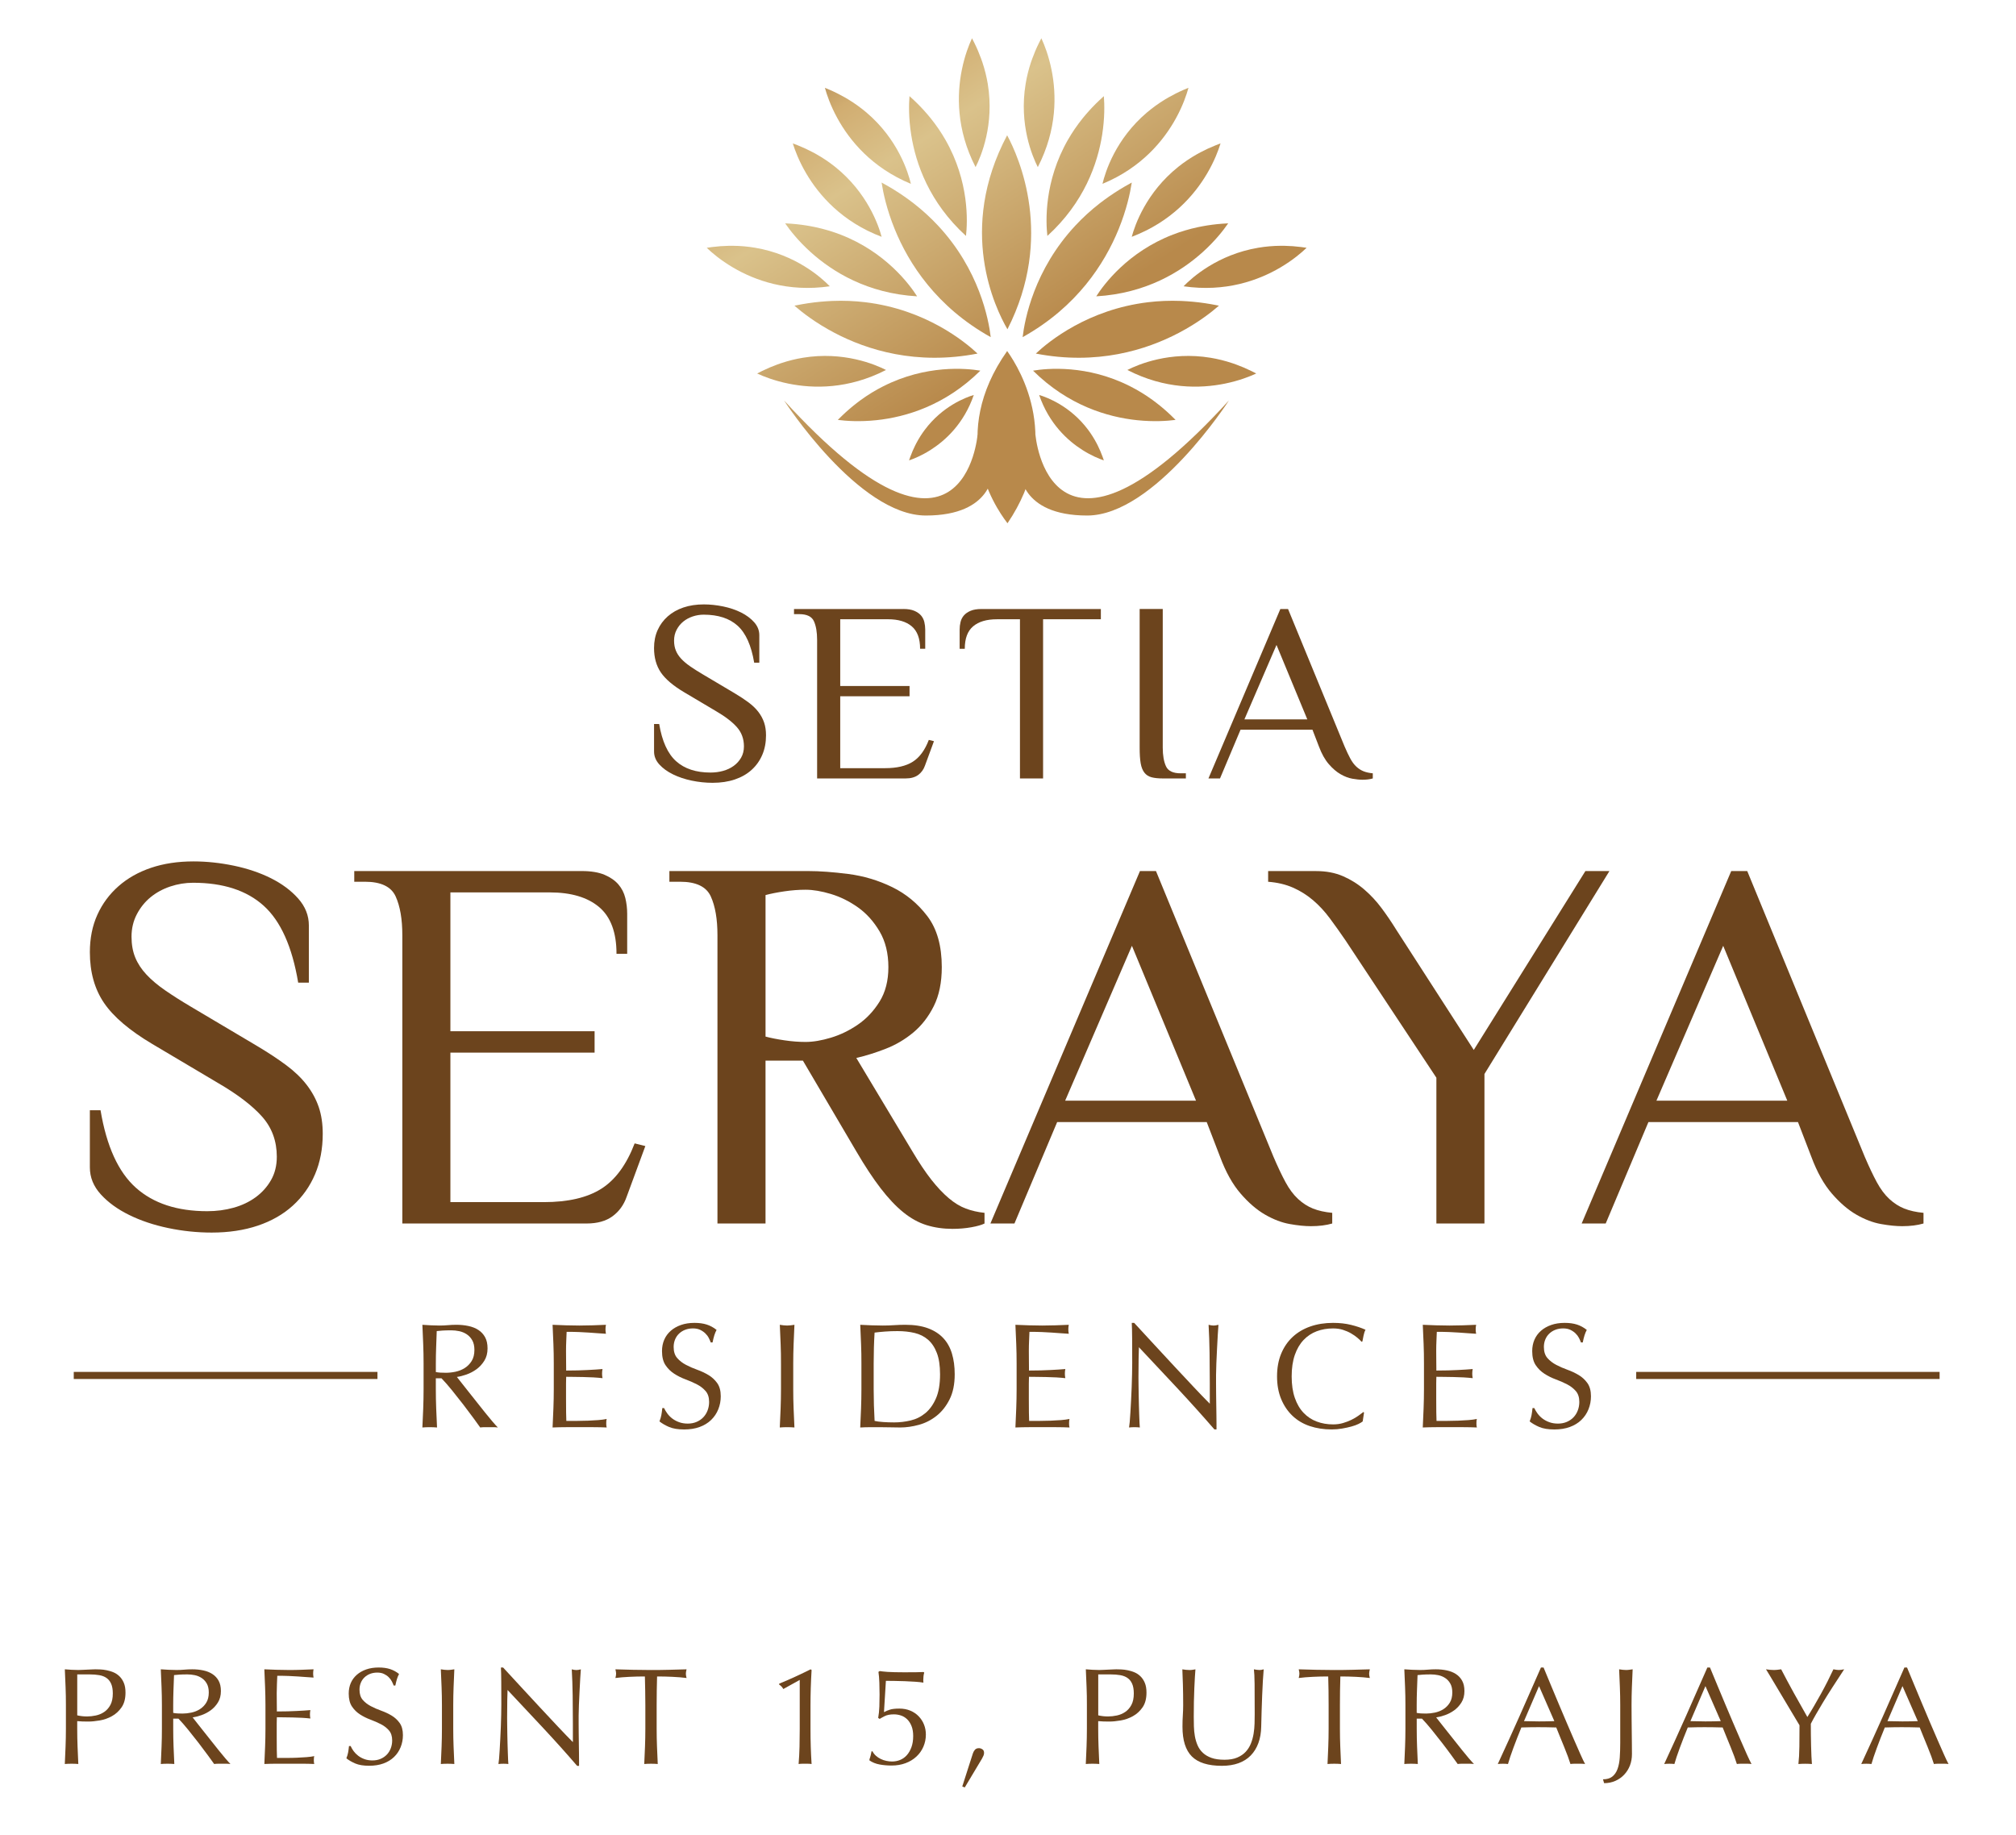 <?xml version="1.0" encoding="utf-8"?>
<!-- Generator: Adobe Illustrator 17.0.0, SVG Export Plug-In . SVG Version: 6.00 Build 0)  -->
<!DOCTYPE svg PUBLIC "-//W3C//DTD SVG 1.1//EN" "http://www.w3.org/Graphics/SVG/1.1/DTD/svg11.dtd">
<svg version="1.1" id="Layer_1" xmlns="http://www.w3.org/2000/svg" xmlns:xlink="http://www.w3.org/1999/xlink" x="0px" y="0px"
	 width="134px" height="122px" viewBox="0 0 134 122" enable-background="new 0 0 134 122" xml:space="preserve">
<rect x="-2" y="-1.667" fill="#FFFFFF" width="138.333" height="125.333"/>
<g>
	<g>
		<g>
			<path fill="#6C441D" d="M50.916,48.885c0,0.478-0.083,0.911-0.248,1.297c-0.165,0.387-0.401,0.72-0.708,0.998
				c-0.307,0.279-0.68,0.492-1.118,0.64c-0.438,0.148-0.93,0.222-1.476,0.222c-0.466,0-0.93-0.049-1.391-0.145
				c-0.461-0.097-0.876-0.236-1.246-0.418c-0.37-0.182-0.672-0.401-0.905-0.657c-0.233-0.256-0.35-0.543-0.35-0.862v-1.826h0.341
				c0.192,1.149,0.568,1.974,1.128,2.475c0.56,0.501,1.321,0.751,2.282,0.751c0.294,0,0.574-0.037,0.84-0.111
				c0.266-0.074,0.5-0.185,0.704-0.333c0.204-0.148,0.367-0.33,0.492-0.546c0.124-0.216,0.187-0.467,0.187-0.751
				c0-0.5-0.157-0.927-0.47-1.28c-0.313-0.353-0.782-0.711-1.408-1.075l-2.1-1.246c-0.728-0.432-1.243-0.871-1.545-1.314
				c-0.301-0.444-0.452-0.984-0.452-1.621c0-0.444,0.08-0.842,0.239-1.195c0.159-0.353,0.384-0.657,0.674-0.913
				c0.29-0.256,0.637-0.452,1.041-0.589c0.404-0.136,0.856-0.205,1.357-0.205c0.421,0,0.85,0.046,1.289,0.137
				c0.438,0.091,0.833,0.225,1.186,0.401c0.352,0.177,0.643,0.393,0.871,0.649c0.228,0.256,0.341,0.543,0.341,0.862v1.826h-0.341
				c-0.192-1.149-0.56-1.968-1.102-2.458c-0.543-0.489-1.295-0.734-2.256-0.734c-0.249,0-0.492,0.04-0.73,0.119
				c-0.237,0.08-0.446,0.194-0.627,0.341c-0.181,0.148-0.328,0.33-0.441,0.546c-0.113,0.216-0.169,0.455-0.169,0.717
				c0,0.251,0.04,0.472,0.12,0.666c0.079,0.194,0.199,0.376,0.358,0.546c0.16,0.171,0.359,0.339,0.598,0.504
				c0.239,0.165,0.512,0.338,0.82,0.52l2.099,1.246c0.364,0.216,0.68,0.424,0.948,0.623c0.267,0.199,0.487,0.41,0.657,0.631
				c0.17,0.222,0.298,0.458,0.384,0.708C50.873,48.282,50.916,48.566,50.916,48.885z"/>
			<path fill="#6C441D" d="M60.047,40.487c0.296,0,0.537,0.04,0.725,0.12c0.188,0.08,0.336,0.182,0.444,0.307
				c0.108,0.126,0.182,0.271,0.222,0.435c0.039,0.165,0.06,0.333,0.06,0.503v1.28h-0.341c0-0.683-0.185-1.18-0.555-1.493
				c-0.369-0.313-0.896-0.47-1.579-0.47h-3.175v4.438h4.608v0.683h-4.608v4.779h2.987c0.774,0,1.385-0.142,1.835-0.427
				c0.45-0.284,0.805-0.768,1.067-1.451l0.341,0.085l-0.597,1.622c-0.091,0.262-0.242,0.469-0.452,0.623
				c-0.211,0.154-0.487,0.231-0.828,0.231h-5.889v-9.217c0-0.512-0.071-0.924-0.213-1.237c-0.143-0.313-0.469-0.469-0.981-0.469
				h-0.342v-0.341H60.047z"/>
			<path fill="#6C441D" d="M73.172,40.487v0.683h-3.84v10.582h-1.537V41.17H66.26c-0.683,0-1.209,0.157-1.579,0.47
				c-0.37,0.313-0.554,0.811-0.554,1.493h-0.341v-1.28c0-0.17,0.019-0.338,0.06-0.503c0.04-0.165,0.114-0.31,0.222-0.435
				c0.108-0.125,0.255-0.227,0.443-0.307c0.188-0.08,0.429-0.12,0.725-0.12H73.172z"/>
			<path fill="#6C441D" d="M75.75,40.487h1.536v9.217c0,0.512,0.071,0.925,0.214,1.238c0.142,0.313,0.47,0.469,0.982,0.469h0.341
				v0.341h-1.536c-0.296,0-0.543-0.026-0.742-0.077c-0.199-0.051-0.359-0.154-0.478-0.307c-0.12-0.154-0.202-0.361-0.248-0.623
				c-0.046-0.262-0.068-0.609-0.068-1.041V40.487z"/>
			<path fill="#6C441D" d="M91.247,51.752c-0.194,0.057-0.421,0.086-0.683,0.086c-0.194,0-0.418-0.023-0.674-0.068
				c-0.256-0.045-0.518-0.145-0.785-0.299c-0.268-0.154-0.529-0.378-0.785-0.674c-0.256-0.296-0.475-0.688-0.657-1.178l-0.427-1.109
				h-4.779l-1.366,3.243h-0.768l4.779-11.265h0.512l3.755,9.131c0.136,0.319,0.264,0.589,0.384,0.811
				c0.12,0.222,0.253,0.401,0.401,0.538c0.148,0.137,0.307,0.239,0.478,0.307c0.171,0.068,0.376,0.114,0.615,0.136V51.752z
				 M82.713,47.827h4.182l-2.048-4.95L82.713,47.827z"/>
			<g>
				<path fill="#6C441D" d="M21.452,75.376c0,0.994-0.172,1.894-0.515,2.698c-0.343,0.805-0.834,1.497-1.473,2.077
					c-0.639,0.58-1.415,1.024-2.326,1.331c-0.911,0.307-1.935,0.461-3.071,0.461c-0.971,0-1.935-0.101-2.893-0.302
					c-0.958-0.201-1.823-0.491-2.591-0.87c-0.77-0.378-1.397-0.834-1.882-1.367c-0.485-0.532-0.728-1.13-0.728-1.793v-3.799h0.71
					c0.399,2.391,1.181,4.107,2.346,5.148c1.165,1.042,2.747,1.562,4.747,1.562c0.611,0,1.193-0.076,1.746-0.23
					c0.553-0.154,1.041-0.385,1.464-0.693c0.423-0.307,0.765-0.686,1.024-1.136c0.259-0.45,0.389-0.97,0.389-1.562
					c0-1.042-0.326-1.929-0.976-2.663c-0.651-0.733-1.627-1.479-2.929-2.237l-4.367-2.592c-1.515-0.899-2.586-1.811-3.213-2.733
					c-0.627-0.923-0.941-2.047-0.941-3.373c0-0.923,0.165-1.751,0.497-2.485c0.331-0.733,0.799-1.367,1.403-1.899
					c0.603-0.532,1.325-0.941,2.165-1.225c0.84-0.284,1.781-0.426,2.823-0.426c0.875,0,1.769,0.095,2.68,0.284
					c0.911,0.19,1.734,0.468,2.467,0.834c0.733,0.367,1.337,0.816,1.811,1.349c0.473,0.533,0.71,1.131,0.71,1.793v3.799h-0.71
					c-0.4-2.39-1.164-4.094-2.293-5.112c-1.129-1.018-2.693-1.527-4.692-1.527c-0.518,0-1.024,0.083-1.517,0.248
					c-0.494,0.166-0.929,0.403-1.305,0.71c-0.376,0.308-0.682,0.687-0.917,1.136c-0.235,0.45-0.353,0.947-0.353,1.491
					c0,0.521,0.082,0.983,0.248,1.385c0.165,0.403,0.414,0.781,0.746,1.136c0.331,0.355,0.746,0.704,1.243,1.047
					c0.497,0.343,1.065,0.705,1.704,1.083l4.367,2.592c0.757,0.45,1.414,0.882,1.97,1.296c0.556,0.414,1.012,0.852,1.367,1.314
					c0.355,0.461,0.621,0.953,0.799,1.473C21.364,74.122,21.452,74.714,21.452,75.376z"/>
				<path fill="#6C441D" d="M38.67,57.909c0.615,0,1.119,0.083,1.509,0.248c0.391,0.166,0.698,0.379,0.923,0.639
					c0.225,0.261,0.378,0.562,0.462,0.905c0.083,0.343,0.124,0.692,0.124,1.047v2.663h-0.71c0-1.42-0.385-2.455-1.154-3.107
					c-0.77-0.65-1.864-0.976-3.284-0.976h-6.603v9.231h9.585v1.42h-9.585v9.94h6.212c1.609,0,2.882-0.296,3.817-0.888
					c0.935-0.591,1.674-1.597,2.219-3.017l0.71,0.178l-1.243,3.373c-0.19,0.545-0.503,0.976-0.941,1.296
					c-0.438,0.32-1.012,0.479-1.722,0.479H26.742V62.169c0-1.065-0.148-1.923-0.444-2.574c-0.296-0.65-0.976-0.976-2.041-0.976
					h-0.71v-0.71H38.67z"/>
				<path fill="#6C441D" d="M53.368,70.512h-2.485V81.34h-3.195V62.169c0-1.065-0.148-1.923-0.443-2.574
					c-0.297-0.65-0.976-0.976-2.042-0.976h-0.71v-0.71h9.231c0.757,0,1.645,0.065,2.663,0.195c1.017,0.131,1.988,0.421,2.911,0.87
					c0.923,0.45,1.704,1.095,2.343,1.935c0.639,0.841,0.958,1.97,0.958,3.39c0,1.018-0.178,1.882-0.533,2.592
					c-0.355,0.71-0.811,1.296-1.367,1.757c-0.556,0.461-1.172,0.823-1.846,1.083c-0.675,0.261-1.32,0.462-1.935,0.603l3.728,6.213
					c0.449,0.758,0.87,1.385,1.26,1.882c0.391,0.497,0.775,0.905,1.154,1.225c0.378,0.32,0.757,0.551,1.136,0.693
					c0.378,0.142,0.793,0.237,1.243,0.284v0.71c-0.19,0.094-0.479,0.178-0.87,0.248c-0.391,0.071-0.811,0.107-1.26,0.107
					c-0.616,0-1.189-0.083-1.722-0.248c-0.533-0.165-1.047-0.45-1.544-0.852c-0.497-0.402-1-0.935-1.509-1.598
					c-0.509-0.662-1.047-1.479-1.615-2.45L53.368,70.512z M53.546,69.27c0.497,0,1.059-0.094,1.686-0.284
					c0.627-0.189,1.225-0.479,1.793-0.87c0.568-0.39,1.047-0.899,1.438-1.527c0.39-0.627,0.586-1.39,0.586-2.29
					c0-0.923-0.195-1.716-0.586-2.379c-0.391-0.662-0.87-1.195-1.438-1.598c-0.568-0.402-1.166-0.698-1.793-0.888
					c-0.627-0.189-1.189-0.284-1.686-0.284c-0.45,0-0.918,0.035-1.402,0.106c-0.485,0.071-0.905,0.154-1.26,0.249v9.408
					c0.355,0.095,0.775,0.178,1.26,0.249C52.628,69.234,53.096,69.27,53.546,69.27z"/>
				<path fill="#6C441D" d="M88.551,81.34c-0.403,0.118-0.876,0.178-1.42,0.178c-0.403,0-0.87-0.047-1.402-0.142
					c-0.533-0.094-1.078-0.302-1.633-0.621c-0.556-0.32-1.101-0.787-1.633-1.402c-0.532-0.615-0.989-1.432-1.367-2.449l-0.888-2.308
					h-9.94l-2.84,6.745h-1.598l9.941-23.431h1.065l7.81,18.994c0.284,0.663,0.55,1.225,0.799,1.686
					c0.249,0.461,0.527,0.834,0.834,1.118c0.307,0.284,0.639,0.497,0.994,0.639c0.355,0.142,0.781,0.237,1.278,0.284V81.34z
					 M70.799,73.175h8.698l-4.26-10.296L70.799,73.175z"/>
				<path fill="#6C441D" d="M97.959,69.802l7.42-11.893h1.597L98.669,71.4v9.941h-3.195v-9.692l-6.035-9.124
					c-0.355-0.52-0.704-1.012-1.047-1.473c-0.343-0.462-0.716-0.864-1.119-1.207c-0.403-0.343-0.846-0.621-1.331-0.834
					c-0.485-0.213-1.035-0.343-1.651-0.39v-0.71h3.195c0.663,0,1.254,0.112,1.775,0.337c0.52,0.225,0.994,0.521,1.42,0.888
					c0.426,0.367,0.811,0.781,1.154,1.243c0.343,0.461,0.668,0.94,0.976,1.438L97.959,69.802z"/>
				<path fill="#6C441D" d="M127.851,81.34c-0.403,0.118-0.876,0.178-1.42,0.178c-0.403,0-0.87-0.047-1.402-0.142
					c-0.533-0.094-1.078-0.302-1.633-0.621c-0.556-0.32-1.1-0.787-1.633-1.402c-0.533-0.615-0.988-1.432-1.367-2.449l-0.888-2.308
					h-9.94l-2.84,6.745h-1.598l9.941-23.431h1.065l7.811,18.994c0.284,0.663,0.55,1.225,0.799,1.686
					c0.249,0.461,0.526,0.834,0.834,1.118c0.307,0.284,0.639,0.497,0.994,0.639c0.356,0.142,0.781,0.237,1.278,0.284V81.34z
					 M110.1,73.175h8.698l-4.26-10.296L110.1,73.175z"/>
			</g>
		</g>
		<g>
			<path fill="#6C441D" d="M4.359,112.165c-0.015-0.388-0.032-0.783-0.05-1.187c0.147,0.012,0.295,0.023,0.444,0.032
				c0.15,0.009,0.298,0.014,0.445,0.014c0.073,0,0.162-0.003,0.266-0.009c0.104-0.006,0.209-0.011,0.316-0.014
				c0.107-0.003,0.209-0.008,0.307-0.014c0.098-0.006,0.18-0.009,0.248-0.009c0.092,0,0.205,0.003,0.339,0.009
				c0.134,0.006,0.276,0.025,0.426,0.055c0.15,0.031,0.298,0.076,0.445,0.137c0.146,0.061,0.279,0.15,0.398,0.266
				c0.119,0.116,0.216,0.261,0.289,0.436c0.073,0.174,0.11,0.389,0.11,0.646c0,0.403-0.087,0.73-0.261,0.981
				c-0.174,0.251-0.388,0.446-0.642,0.586c-0.254,0.141-0.522,0.236-0.807,0.284c-0.284,0.049-0.536,0.074-0.756,0.074
				c-0.141,0-0.269-0.002-0.385-0.005c-0.116-0.003-0.235-0.011-0.358-0.023v0.504c0,0.403,0.008,0.8,0.023,1.191
				c0.015,0.391,0.032,0.776,0.05,1.155c-0.14-0.012-0.29-0.018-0.449-0.018c-0.159,0-0.309,0.006-0.449,0.018
				c0.018-0.379,0.035-0.764,0.05-1.155c0.015-0.391,0.023-0.788,0.023-1.191v-1.576C4.382,112.949,4.375,112.553,4.359,112.165z
				 M5.785,114.112c0.189,0,0.385-0.021,0.586-0.064c0.202-0.043,0.386-0.12,0.554-0.234c0.168-0.113,0.305-0.269,0.413-0.467
				c0.107-0.198,0.16-0.454,0.16-0.765c0-0.262-0.037-0.476-0.11-0.642c-0.073-0.165-0.176-0.293-0.307-0.385
				c-0.131-0.092-0.291-0.154-0.481-0.188c-0.19-0.033-0.403-0.05-0.641-0.05H5.134v2.722
				C5.341,114.088,5.558,114.112,5.785,114.112z"/>
			<path fill="#6C441D" d="M10.738,112.165c-0.015-0.388-0.032-0.783-0.05-1.187c0.177,0.012,0.351,0.023,0.523,0.032
				c0.171,0.009,0.345,0.014,0.523,0.014c0.177,0,0.351-0.007,0.522-0.023c0.171-0.015,0.345-0.023,0.522-0.023
				c0.257,0,0.501,0.024,0.733,0.073c0.232,0.049,0.435,0.13,0.609,0.243c0.174,0.113,0.312,0.261,0.412,0.444
				c0.101,0.183,0.151,0.412,0.151,0.687c0,0.293-0.066,0.545-0.197,0.756c-0.131,0.211-0.292,0.385-0.481,0.522
				c-0.189,0.138-0.393,0.244-0.609,0.321c-0.217,0.077-0.414,0.127-0.591,0.152c0.073,0.092,0.174,0.22,0.303,0.385
				c0.128,0.165,0.272,0.347,0.431,0.545c0.159,0.198,0.324,0.406,0.495,0.623c0.171,0.217,0.336,0.425,0.495,0.623
				c0.158,0.199,0.308,0.38,0.449,0.545c0.141,0.165,0.254,0.29,0.339,0.376c-0.092-0.012-0.184-0.018-0.275-0.018
				c-0.092,0-0.183,0-0.275,0c-0.086,0-0.174,0-0.266,0c-0.092,0-0.18,0.006-0.266,0.018c-0.092-0.128-0.231-0.321-0.417-0.577
				c-0.187-0.257-0.393-0.532-0.619-0.825c-0.226-0.293-0.457-0.585-0.692-0.875c-0.235-0.29-0.451-0.536-0.646-0.738h-0.348v0.669
				c0,0.403,0.008,0.8,0.023,1.191c0.015,0.391,0.032,0.776,0.05,1.155c-0.14-0.012-0.29-0.018-0.449-0.018
				c-0.159,0-0.309,0.006-0.449,0.018c0.019-0.379,0.035-0.764,0.05-1.155c0.016-0.391,0.023-0.788,0.023-1.191v-1.576
				C10.761,112.949,10.753,112.553,10.738,112.165z M11.792,113.911c0.101,0.006,0.212,0.009,0.335,0.009
				c0.189,0,0.386-0.021,0.591-0.064c0.205-0.043,0.393-0.117,0.564-0.225c0.171-0.107,0.313-0.25,0.426-0.431
				c0.113-0.18,0.169-0.408,0.169-0.683c0-0.238-0.045-0.435-0.133-0.591c-0.089-0.156-0.203-0.28-0.344-0.371
				c-0.141-0.092-0.293-0.154-0.459-0.188c-0.165-0.033-0.327-0.05-0.485-0.05c-0.214,0-0.391,0.005-0.532,0.014
				c-0.14,0.009-0.26,0.02-0.357,0.032c-0.012,0.336-0.025,0.669-0.037,0.999c-0.012,0.33-0.018,0.66-0.018,0.99v0.523
				C11.598,113.893,11.691,113.905,11.792,113.911z"/>
			<path fill="#6C441D" d="M17.62,112.151c-0.016-0.391-0.032-0.782-0.05-1.173c0.275,0.012,0.548,0.023,0.82,0.032
				c0.272,0.009,0.545,0.014,0.82,0.014c0.275,0,0.547-0.004,0.816-0.014c0.269-0.009,0.541-0.019,0.816-0.032
				c-0.018,0.092-0.028,0.183-0.028,0.275s0.01,0.183,0.028,0.275c-0.196-0.012-0.374-0.024-0.536-0.037
				c-0.162-0.012-0.333-0.024-0.514-0.037c-0.18-0.012-0.377-0.023-0.591-0.032c-0.214-0.009-0.471-0.014-0.77-0.014
				c-0.006,0.196-0.014,0.382-0.023,0.559c-0.009,0.177-0.014,0.379-0.014,0.605c0,0.238,0.001,0.47,0.005,0.696
				c0.003,0.226,0.005,0.397,0.005,0.513c0.269,0,0.51-0.003,0.724-0.009c0.214-0.006,0.409-0.014,0.587-0.023
				c0.177-0.009,0.34-0.018,0.49-0.027c0.15-0.009,0.292-0.02,0.426-0.032c-0.018,0.091-0.028,0.187-0.028,0.284
				c0,0.092,0.009,0.183,0.028,0.275c-0.159-0.019-0.344-0.033-0.555-0.046c-0.211-0.012-0.422-0.02-0.632-0.023
				c-0.211-0.003-0.41-0.006-0.596-0.009c-0.187-0.003-0.335-0.005-0.444-0.005c0,0.055-0.002,0.114-0.005,0.179
				c-0.003,0.064-0.005,0.145-0.005,0.243v0.357v0.55c0,0.348,0.001,0.636,0.005,0.862c0.003,0.226,0.008,0.397,0.014,0.513
				c0.202,0,0.415,0,0.642,0c0.232,0,0.46-0.004,0.683-0.014c0.223-0.009,0.434-0.021,0.633-0.037
				c0.198-0.015,0.371-0.038,0.518-0.068c-0.012,0.043-0.02,0.09-0.023,0.142c-0.003,0.052-0.005,0.099-0.005,0.142
				c0,0.098,0.01,0.177,0.028,0.238c-0.275-0.012-0.549-0.018-0.82-0.018c-0.272,0-0.548,0-0.829,0c-0.281,0-0.559,0-0.834,0
				s-0.553,0.006-0.834,0.018c0.018-0.391,0.035-0.78,0.05-1.168c0.015-0.388,0.023-0.784,0.023-1.187v-1.576
				C17.643,112.939,17.636,112.542,17.62,112.151z"/>
			<path fill="#6C441D" d="M23.504,116.417c0.083,0.113,0.184,0.215,0.303,0.307c0.119,0.092,0.258,0.167,0.417,0.225
				c0.159,0.058,0.336,0.087,0.532,0.087c0.201,0,0.384-0.035,0.545-0.105c0.162-0.07,0.299-0.165,0.413-0.284
				c0.113-0.119,0.2-0.26,0.261-0.422c0.061-0.162,0.092-0.335,0.092-0.518c0-0.281-0.072-0.504-0.216-0.669
				c-0.143-0.165-0.322-0.303-0.536-0.412c-0.214-0.11-0.445-0.211-0.692-0.303c-0.247-0.092-0.478-0.206-0.692-0.344
				c-0.214-0.137-0.392-0.313-0.536-0.527c-0.144-0.214-0.216-0.501-0.216-0.862c0-0.257,0.046-0.49,0.137-0.701
				c0.092-0.211,0.225-0.392,0.399-0.545c0.174-0.153,0.383-0.272,0.628-0.358c0.244-0.085,0.519-0.128,0.825-0.128
				c0.293,0,0.546,0.035,0.76,0.105c0.214,0.07,0.413,0.178,0.596,0.325c-0.055,0.104-0.101,0.214-0.137,0.33
				c-0.037,0.116-0.073,0.263-0.11,0.44h-0.11c-0.031-0.085-0.072-0.178-0.124-0.28c-0.052-0.101-0.122-0.194-0.211-0.28
				c-0.088-0.086-0.194-0.157-0.316-0.215c-0.123-0.058-0.269-0.087-0.44-0.087c-0.171,0-0.329,0.028-0.472,0.082
				c-0.143,0.055-0.269,0.133-0.375,0.234c-0.107,0.101-0.189,0.222-0.247,0.362c-0.058,0.141-0.087,0.293-0.087,0.458
				c0,0.287,0.072,0.514,0.215,0.678c0.143,0.165,0.322,0.304,0.536,0.417c0.214,0.113,0.445,0.214,0.692,0.302
				c0.247,0.089,0.478,0.197,0.692,0.325c0.214,0.129,0.392,0.293,0.536,0.495c0.143,0.201,0.215,0.47,0.215,0.806
				c0,0.281-0.05,0.547-0.151,0.798c-0.101,0.251-0.247,0.469-0.44,0.655c-0.192,0.186-0.428,0.33-0.706,0.431
				c-0.278,0.101-0.594,0.151-0.949,0.151c-0.379,0-0.685-0.05-0.921-0.151c-0.235-0.101-0.432-0.216-0.591-0.344
				c0.055-0.14,0.093-0.267,0.114-0.38c0.021-0.113,0.041-0.258,0.06-0.436h0.11C23.356,116.193,23.422,116.304,23.504,116.417z"/>
			<path fill="#6C441D" d="M29.351,112.165c-0.015-0.388-0.032-0.783-0.05-1.187c0.079,0.012,0.156,0.023,0.229,0.032
				c0.073,0.009,0.147,0.014,0.22,0.014c0.074,0,0.147-0.004,0.22-0.014c0.074-0.009,0.15-0.019,0.229-0.032
				c-0.018,0.403-0.035,0.799-0.05,1.187c-0.015,0.388-0.023,0.784-0.023,1.187v1.576c0,0.403,0.008,0.8,0.023,1.191
				c0.015,0.391,0.032,0.776,0.05,1.155c-0.14-0.012-0.29-0.018-0.449-0.018c-0.159,0-0.309,0.006-0.449,0.018
				c0.018-0.379,0.035-0.764,0.05-1.155c0.015-0.391,0.023-0.788,0.023-1.191v-1.576C29.374,112.949,29.366,112.553,29.351,112.165z
				"/>
			<path fill="#6C441D" d="M36.119,114.896c-0.795-0.853-1.589-1.7-2.383-2.544c-0.006,0.171-0.012,0.401-0.019,0.687
				c-0.006,0.287-0.009,0.678-0.009,1.173c0,0.129,0.001,0.287,0.004,0.477c0.003,0.189,0.006,0.388,0.009,0.596
				c0.003,0.208,0.008,0.419,0.014,0.632c0.006,0.214,0.012,0.412,0.019,0.596c0.006,0.183,0.012,0.344,0.018,0.481
				c0.006,0.137,0.012,0.231,0.018,0.28c-0.098-0.012-0.205-0.018-0.321-0.018c-0.122,0-0.235,0.006-0.339,0.018
				c0.012-0.061,0.026-0.174,0.041-0.339c0.015-0.165,0.029-0.362,0.041-0.591c0.012-0.229,0.026-0.478,0.041-0.747
				c0.015-0.269,0.028-0.537,0.037-0.806c0.009-0.269,0.017-0.531,0.023-0.788c0.006-0.256,0.009-0.486,0.009-0.687
				c0-0.586-0.002-1.09-0.005-1.512c-0.003-0.422-0.01-0.736-0.023-0.944h0.147c0.373,0.403,0.771,0.836,1.196,1.297
				c0.424,0.461,0.846,0.917,1.264,1.366c0.419,0.449,0.816,0.874,1.192,1.274c0.376,0.4,0.704,0.741,0.985,1.022v-1.246
				c0-0.642-0.005-1.266-0.014-1.874c-0.009-0.608-0.029-1.18-0.06-1.718c0.122,0.031,0.226,0.046,0.311,0.046
				c0.074,0,0.171-0.015,0.293-0.046c-0.012,0.134-0.026,0.336-0.041,0.605c-0.015,0.269-0.031,0.556-0.046,0.862
				c-0.015,0.306-0.029,0.605-0.041,0.898c-0.012,0.293-0.018,0.528-0.018,0.705c0,0.153,0,0.336,0,0.55
				c0,0.208,0.001,0.425,0.005,0.651c0.003,0.226,0.006,0.454,0.009,0.683c0.003,0.229,0.006,0.443,0.009,0.642
				c0.003,0.198,0.004,0.371,0.004,0.518c0,0.134,0,0.235,0,0.302h-0.128C37.662,116.581,36.913,115.748,36.119,114.896z"/>
			<path fill="#6C441D" d="M42.865,111.455c-0.159,0-0.325,0.001-0.499,0.004c-0.174,0.003-0.348,0.01-0.522,0.019
				c-0.174,0.01-0.342,0.02-0.504,0.032c-0.162,0.012-0.307,0.028-0.435,0.046c0.031-0.11,0.046-0.208,0.046-0.293
				c0-0.068-0.016-0.162-0.046-0.284c0.404,0.012,0.798,0.023,1.183,0.032c0.385,0.009,0.779,0.014,1.182,0.014
				c0.403,0,0.797-0.004,1.183-0.014c0.384-0.009,0.779-0.019,1.182-0.032c-0.031,0.122-0.046,0.22-0.046,0.293
				c0,0.079,0.015,0.174,0.046,0.284c-0.128-0.018-0.273-0.034-0.435-0.046c-0.162-0.012-0.33-0.022-0.504-0.032
				c-0.174-0.009-0.348-0.015-0.522-0.019c-0.174-0.003-0.341-0.004-0.499-0.004c-0.018,0.629-0.028,1.262-0.028,1.897v1.576
				c0,0.403,0.008,0.8,0.023,1.191c0.015,0.391,0.032,0.776,0.05,1.155c-0.14-0.012-0.29-0.018-0.449-0.018
				c-0.159,0-0.309,0.006-0.449,0.018c0.019-0.379,0.035-0.764,0.05-1.155c0.015-0.391,0.023-0.788,0.023-1.191v-1.576
				C42.892,112.717,42.883,112.084,42.865,111.455z"/>
			<path fill="#6C441D" d="M52.066,112.289c-0.067-0.122-0.159-0.22-0.275-0.293v-0.064c0.348-0.14,0.704-0.295,1.068-0.463
				c0.364-0.168,0.704-0.332,1.022-0.49l0.064,0.046c-0.024,0.404-0.043,0.802-0.055,1.196c-0.012,0.394-0.018,0.793-0.018,1.196
				v1.53c0,0.403,0.006,0.799,0.018,1.187c0.012,0.388,0.031,0.768,0.055,1.141c-0.073-0.012-0.145-0.018-0.215-0.018
				c-0.071,0-0.142,0-0.216,0c-0.074,0-0.145,0-0.215,0c-0.07,0-0.142,0.006-0.216,0.018c0.031-0.379,0.05-0.761,0.06-1.146
				c0.009-0.385,0.014-0.779,0.014-1.182v-3.263L52.066,112.289z"/>
			<path fill="#6C441D" d="M59.155,113.659c0.143-0.046,0.353-0.069,0.628-0.069c0.268,0,0.511,0.046,0.728,0.138
				c0.217,0.092,0.402,0.217,0.554,0.376c0.153,0.159,0.271,0.342,0.353,0.55c0.082,0.208,0.123,0.428,0.123,0.66
				c0,0.287-0.055,0.557-0.165,0.811c-0.11,0.254-0.266,0.473-0.468,0.659c-0.201,0.187-0.441,0.332-0.719,0.435
				c-0.278,0.104-0.588,0.156-0.93,0.156c-0.275,0-0.54-0.023-0.793-0.069c-0.254-0.046-0.478-0.136-0.674-0.27v-0.074
				c0.03-0.079,0.058-0.169,0.083-0.27c0.024-0.101,0.043-0.188,0.055-0.261h0.064c0.055,0.11,0.13,0.208,0.225,0.293
				c0.095,0.086,0.202,0.158,0.321,0.215c0.119,0.058,0.244,0.101,0.376,0.128c0.131,0.028,0.258,0.041,0.38,0.041
				c0.183,0,0.359-0.034,0.527-0.101c0.168-0.067,0.316-0.171,0.444-0.311c0.128-0.14,0.232-0.318,0.312-0.532
				c0.079-0.214,0.119-0.464,0.119-0.752c0-0.256-0.037-0.477-0.11-0.66c-0.073-0.183-0.17-0.333-0.289-0.449
				c-0.119-0.116-0.255-0.2-0.408-0.252c-0.153-0.052-0.312-0.078-0.476-0.078c-0.257,0-0.465,0.041-0.623,0.124
				c-0.159,0.083-0.266,0.142-0.32,0.179l-0.101-0.065c0.043-0.238,0.069-0.49,0.078-0.756c0.009-0.265,0.014-0.53,0.014-0.793
				c0-0.257-0.005-0.521-0.014-0.793c-0.009-0.272-0.029-0.512-0.06-0.719l0.083-0.055c0.104,0.018,0.275,0.037,0.513,0.055
				c0.269,0.018,0.641,0.027,1.118,0.027c0.293,0,0.553-0.001,0.779-0.004c0.226-0.003,0.394-0.008,0.504-0.014l0.046,0.037
				c-0.025,0.079-0.041,0.163-0.05,0.252c-0.009,0.088-0.014,0.175-0.014,0.261c0,0.085,0.003,0.137,0.009,0.155
				c-0.134-0.024-0.313-0.044-0.536-0.059c-0.223-0.015-0.457-0.028-0.701-0.037c-0.245-0.009-0.48-0.015-0.706-0.018
				c-0.226-0.003-0.41-0.005-0.55-0.005l-0.128,2.081C58.878,113.761,59.011,113.705,59.155,113.659z"/>
			<path fill="#6C441D" d="M64.795,116.335c0.061-0.076,0.152-0.114,0.275-0.114c0.074,0,0.148,0.024,0.225,0.073
				c0.076,0.049,0.114,0.128,0.114,0.238c0,0.074-0.015,0.141-0.046,0.202c-0.031,0.061-0.062,0.123-0.092,0.183l-1.146,1.916
				l-0.165-0.065l0.706-2.199C64.691,116.489,64.734,116.412,64.795,116.335z"/>
			<path fill="#6C441D" d="M72.223,112.165c-0.015-0.388-0.032-0.783-0.05-1.187c0.147,0.012,0.295,0.023,0.444,0.032
				c0.15,0.009,0.298,0.014,0.445,0.014c0.073,0,0.162-0.003,0.265-0.009c0.104-0.006,0.209-0.011,0.316-0.014
				c0.107-0.003,0.209-0.008,0.307-0.014c0.098-0.006,0.18-0.009,0.248-0.009c0.091,0,0.205,0.003,0.339,0.009
				c0.134,0.006,0.276,0.025,0.426,0.055c0.15,0.031,0.298,0.076,0.445,0.137c0.147,0.061,0.279,0.15,0.398,0.266
				c0.119,0.116,0.216,0.261,0.289,0.436c0.073,0.174,0.11,0.389,0.11,0.646c0,0.403-0.087,0.73-0.261,0.981
				c-0.174,0.251-0.388,0.446-0.642,0.586c-0.254,0.141-0.523,0.236-0.807,0.284c-0.284,0.049-0.536,0.074-0.756,0.074
				c-0.14,0-0.269-0.002-0.385-0.005c-0.116-0.003-0.236-0.011-0.358-0.023v0.504c0,0.403,0.008,0.8,0.023,1.191
				c0.015,0.391,0.032,0.776,0.05,1.155c-0.14-0.012-0.291-0.018-0.449-0.018c-0.159,0-0.309,0.006-0.449,0.018
				c0.018-0.379,0.035-0.764,0.05-1.155c0.015-0.391,0.023-0.788,0.023-1.191v-1.576C72.246,112.949,72.239,112.553,72.223,112.165z
				 M73.649,114.112c0.189,0,0.385-0.021,0.587-0.064c0.202-0.043,0.386-0.12,0.554-0.234c0.168-0.113,0.306-0.269,0.412-0.467
				c0.107-0.198,0.16-0.454,0.16-0.765c0-0.262-0.037-0.476-0.11-0.642c-0.073-0.165-0.176-0.293-0.307-0.385
				c-0.131-0.092-0.291-0.154-0.481-0.188c-0.189-0.033-0.403-0.05-0.641-0.05h-0.825v2.722
				C73.206,114.088,73.422,114.112,73.649,114.112z"/>
			<path fill="#6C441D" d="M83.391,111.95c-0.006-0.47-0.022-0.794-0.046-0.971c0.067,0.012,0.131,0.023,0.193,0.032
				c0.061,0.009,0.122,0.014,0.183,0.014c0.079,0,0.171-0.015,0.275-0.046c-0.018,0.214-0.037,0.469-0.055,0.765
				c-0.018,0.296-0.034,0.614-0.046,0.953c-0.012,0.339-0.024,0.688-0.037,1.045c-0.012,0.357-0.021,0.704-0.027,1.04
				c-0.006,0.41-0.069,0.776-0.188,1.1c-0.119,0.324-0.289,0.599-0.509,0.825c-0.22,0.226-0.49,0.397-0.811,0.513
				c-0.321,0.116-0.689,0.174-1.104,0.174c-0.916,0-1.583-0.207-1.998-0.623c-0.415-0.415-0.623-1.072-0.623-1.97
				c0-0.287,0.007-0.542,0.023-0.765c0.015-0.223,0.023-0.45,0.023-0.683c0-0.513-0.006-0.968-0.018-1.365
				c-0.012-0.397-0.025-0.733-0.037-1.008c0.073,0.012,0.153,0.023,0.238,0.032c0.085,0.009,0.165,0.014,0.238,0.014
				c0.067,0,0.133-0.004,0.197-0.014c0.064-0.009,0.13-0.019,0.197-0.032c-0.012,0.134-0.025,0.31-0.037,0.527
				c-0.012,0.217-0.025,0.463-0.037,0.738c-0.012,0.275-0.022,0.571-0.028,0.889c-0.006,0.318-0.009,0.647-0.009,0.99
				c0,0.208,0.003,0.423,0.009,0.646c0.006,0.223,0.028,0.44,0.064,0.651c0.037,0.21,0.096,0.412,0.178,0.604
				c0.083,0.193,0.2,0.361,0.353,0.504c0.152,0.144,0.345,0.257,0.577,0.339c0.232,0.082,0.519,0.123,0.861,0.123
				c0.336,0,0.619-0.048,0.848-0.146c0.229-0.098,0.417-0.226,0.564-0.385c0.147-0.159,0.261-0.342,0.344-0.55
				c0.083-0.208,0.142-0.425,0.179-0.651c0.037-0.226,0.058-0.452,0.064-0.678c0.006-0.226,0.009-0.434,0.009-0.623
				C83.4,113.089,83.397,112.42,83.391,111.95z"/>
			<path fill="#6C441D" d="M88.284,111.455c-0.159,0-0.325,0.001-0.499,0.004c-0.174,0.003-0.348,0.01-0.523,0.019
				c-0.174,0.01-0.342,0.02-0.504,0.032c-0.162,0.012-0.307,0.028-0.435,0.046c0.031-0.11,0.046-0.208,0.046-0.293
				c0-0.068-0.015-0.162-0.046-0.284c0.403,0.012,0.798,0.023,1.182,0.032c0.385,0.009,0.779,0.014,1.182,0.014
				c0.403,0,0.797-0.004,1.182-0.014c0.385-0.009,0.779-0.019,1.182-0.032c-0.031,0.122-0.046,0.22-0.046,0.293
				c0,0.079,0.015,0.174,0.046,0.284c-0.128-0.018-0.274-0.034-0.435-0.046c-0.162-0.012-0.33-0.022-0.504-0.032
				c-0.174-0.009-0.348-0.015-0.522-0.019c-0.174-0.003-0.341-0.004-0.499-0.004c-0.019,0.629-0.028,1.262-0.028,1.897v1.576
				c0,0.403,0.008,0.8,0.023,1.191c0.015,0.391,0.032,0.776,0.05,1.155c-0.141-0.012-0.29-0.018-0.449-0.018
				c-0.159,0-0.309,0.006-0.449,0.018c0.018-0.379,0.035-0.764,0.05-1.155c0.015-0.391,0.023-0.788,0.023-1.191v-1.576
				C88.312,112.717,88.303,112.084,88.284,111.455z"/>
			<path fill="#6C441D" d="M93.393,112.165c-0.015-0.388-0.032-0.783-0.05-1.187c0.177,0.012,0.351,0.023,0.523,0.032
				c0.171,0.009,0.345,0.014,0.523,0.014c0.177,0,0.351-0.007,0.522-0.023c0.171-0.015,0.345-0.023,0.522-0.023
				c0.257,0,0.501,0.024,0.733,0.073c0.232,0.049,0.435,0.13,0.609,0.243c0.174,0.113,0.311,0.261,0.412,0.444
				c0.101,0.183,0.151,0.412,0.151,0.687c0,0.293-0.066,0.545-0.197,0.756c-0.131,0.211-0.292,0.385-0.481,0.522
				c-0.19,0.138-0.393,0.244-0.609,0.321c-0.217,0.077-0.414,0.127-0.591,0.152c0.073,0.092,0.174,0.22,0.303,0.385
				c0.128,0.165,0.272,0.347,0.431,0.545c0.159,0.198,0.324,0.406,0.495,0.623c0.171,0.217,0.336,0.425,0.495,0.623
				c0.159,0.199,0.308,0.38,0.449,0.545c0.141,0.165,0.254,0.29,0.339,0.376c-0.092-0.012-0.183-0.018-0.275-0.018
				c-0.092,0-0.183,0-0.275,0c-0.086,0-0.174,0-0.266,0c-0.092,0-0.18,0.006-0.266,0.018c-0.092-0.128-0.231-0.321-0.417-0.577
				c-0.186-0.257-0.393-0.532-0.619-0.825c-0.226-0.293-0.457-0.585-0.692-0.875c-0.235-0.29-0.451-0.536-0.646-0.738h-0.349v0.669
				c0,0.403,0.008,0.8,0.023,1.191c0.015,0.391,0.032,0.776,0.05,1.155c-0.14-0.012-0.29-0.018-0.449-0.018
				c-0.159,0-0.309,0.006-0.449,0.018c0.019-0.379,0.035-0.764,0.05-1.155c0.015-0.391,0.023-0.788,0.023-1.191v-1.576
				C93.416,112.949,93.409,112.553,93.393,112.165z M94.447,113.911c0.101,0.006,0.212,0.009,0.335,0.009
				c0.189,0,0.386-0.021,0.591-0.064c0.205-0.043,0.393-0.117,0.564-0.225c0.171-0.107,0.313-0.25,0.426-0.431
				c0.113-0.18,0.169-0.408,0.169-0.683c0-0.238-0.044-0.435-0.133-0.591c-0.089-0.156-0.203-0.28-0.344-0.371
				c-0.141-0.092-0.293-0.154-0.459-0.188c-0.165-0.033-0.327-0.05-0.485-0.05c-0.214,0-0.391,0.005-0.532,0.014
				c-0.14,0.009-0.26,0.02-0.358,0.032c-0.012,0.336-0.024,0.669-0.037,0.999c-0.012,0.33-0.019,0.66-0.019,0.99v0.523
				C94.254,113.893,94.347,113.905,94.447,113.911z"/>
			<path fill="#6C441D" d="M105.358,117.274c-0.086-0.012-0.167-0.018-0.243-0.018c-0.077,0-0.158,0-0.243,0
				c-0.086,0-0.167,0-0.243,0c-0.076,0-0.157,0.006-0.243,0.018c-0.043-0.141-0.101-0.31-0.174-0.509
				c-0.073-0.198-0.155-0.406-0.243-0.623c-0.089-0.217-0.179-0.437-0.27-0.66c-0.092-0.223-0.178-0.435-0.257-0.637
				c-0.196-0.006-0.394-0.011-0.596-0.014c-0.201-0.003-0.403-0.005-0.605-0.005c-0.189,0-0.376,0.002-0.559,0.005
				c-0.184,0.003-0.37,0.008-0.559,0.014c-0.196,0.477-0.373,0.93-0.532,1.361c-0.159,0.431-0.278,0.787-0.357,1.068
				c-0.104-0.012-0.217-0.018-0.339-0.018c-0.122,0-0.235,0.006-0.339,0.018c0.495-1.069,0.977-2.132,1.448-3.189
				c0.47-1.057,0.944-2.132,1.421-3.226h0.174c0.147,0.354,0.305,0.738,0.477,1.15c0.171,0.412,0.345,0.829,0.523,1.251
				c0.177,0.422,0.354,0.84,0.532,1.256c0.177,0.415,0.343,0.802,0.499,1.159c0.156,0.357,0.296,0.677,0.421,0.957
				C105.176,116.914,105.278,117.128,105.358,117.274z M101.298,114.424c0.159,0,0.324,0.003,0.495,0.009
				c0.171,0.006,0.336,0.009,0.495,0.009c0.171,0,0.342-0.001,0.513-0.005c0.171-0.003,0.342-0.007,0.513-0.014l-1.017-2.328
				L101.298,114.424z"/>
			<path fill="#6C441D" d="M107.163,118.113c0.152-0.119,0.269-0.286,0.348-0.499c0.079-0.214,0.13-0.467,0.151-0.761
				c0.021-0.293,0.032-0.62,0.032-0.981v-2.52c0-0.403-0.008-0.799-0.023-1.187c-0.015-0.388-0.032-0.783-0.05-1.187
				c0.079,0.012,0.156,0.023,0.229,0.032c0.073,0.009,0.146,0.014,0.22,0.014c0.073,0,0.147-0.004,0.22-0.014
				c0.073-0.009,0.15-0.019,0.229-0.032c-0.019,0.403-0.035,0.799-0.05,1.187c-0.015,0.388-0.023,0.784-0.023,1.187
				c0,0.275,0.001,0.559,0.004,0.852c0.003,0.293,0.006,0.582,0.009,0.866c0.003,0.284,0.006,0.558,0.009,0.82
				c0.003,0.263,0.005,0.504,0.005,0.724c0,0.275-0.044,0.527-0.133,0.756c-0.088,0.229-0.215,0.432-0.38,0.609
				c-0.165,0.177-0.362,0.316-0.591,0.417c-0.229,0.101-0.478,0.151-0.747,0.151l-0.074-0.256
				C106.806,118.292,107.011,118.232,107.163,118.113z"/>
			<path fill="#6C441D" d="M116.419,117.274c-0.086-0.012-0.167-0.018-0.243-0.018c-0.077,0-0.158,0-0.243,0
				c-0.085,0-0.166,0-0.243,0s-0.158,0.006-0.243,0.018c-0.043-0.141-0.101-0.31-0.174-0.509c-0.073-0.198-0.154-0.406-0.243-0.623
				c-0.089-0.217-0.179-0.437-0.27-0.66c-0.092-0.223-0.178-0.435-0.257-0.637c-0.196-0.006-0.394-0.011-0.596-0.014
				s-0.403-0.005-0.605-0.005c-0.189,0-0.376,0.002-0.559,0.005s-0.37,0.008-0.559,0.014c-0.196,0.477-0.373,0.93-0.532,1.361
				c-0.159,0.431-0.278,0.787-0.357,1.068c-0.104-0.012-0.217-0.018-0.339-0.018c-0.122,0-0.235,0.006-0.339,0.018
				c0.495-1.069,0.978-2.132,1.448-3.189c0.47-1.057,0.944-2.132,1.421-3.226h0.174c0.147,0.354,0.305,0.738,0.477,1.15
				c0.171,0.412,0.345,0.829,0.522,1.251c0.177,0.422,0.354,0.84,0.532,1.256c0.177,0.415,0.344,0.802,0.499,1.159
				c0.156,0.357,0.296,0.677,0.421,0.957C116.238,116.914,116.34,117.128,116.419,117.274z M112.359,114.424
				c0.159,0,0.324,0.003,0.495,0.009c0.171,0.006,0.336,0.009,0.495,0.009c0.171,0,0.342-0.001,0.513-0.005
				c0.171-0.003,0.342-0.007,0.513-0.014l-1.017-2.328L112.359,114.424z"/>
			<path fill="#6C441D" d="M119.339,114.246c-0.119-0.198-0.251-0.419-0.394-0.66c-0.144-0.241-0.295-0.495-0.454-0.761
				c-0.159-0.266-0.31-0.519-0.454-0.761c-0.143-0.241-0.273-0.458-0.389-0.651c-0.116-0.193-0.205-0.338-0.266-0.435
				c0.086,0.012,0.17,0.023,0.253,0.032c0.082,0.009,0.166,0.014,0.252,0.014c0.085,0,0.17-0.004,0.252-0.014
				c0.083-0.009,0.167-0.019,0.252-0.032c0.275,0.531,0.555,1.054,0.838,1.567c0.284,0.513,0.585,1.048,0.903,1.604
				c0.141-0.22,0.287-0.461,0.44-0.724c0.153-0.263,0.306-0.531,0.458-0.806c0.152-0.275,0.299-0.552,0.44-0.83
				c0.14-0.278,0.272-0.548,0.394-0.811c0.153,0.031,0.272,0.046,0.358,0.046c0.086,0,0.205-0.015,0.357-0.046
				c-0.293,0.446-0.556,0.849-0.788,1.21c-0.232,0.361-0.437,0.687-0.614,0.981c-0.177,0.293-0.333,0.557-0.467,0.793
				c-0.134,0.235-0.251,0.448-0.348,0.637c0,0.226,0.001,0.468,0.004,0.724c0.003,0.257,0.008,0.509,0.014,0.756
				c0.006,0.248,0.014,0.477,0.023,0.687c0.009,0.211,0.019,0.381,0.032,0.509c-0.14-0.012-0.29-0.018-0.449-0.018
				c-0.159,0-0.309,0.006-0.449,0.018c0.037-0.318,0.058-0.703,0.064-1.155c0.006-0.452,0.009-0.925,0.009-1.421
				C119.548,114.595,119.458,114.444,119.339,114.246z"/>
			<path fill="#6C441D" d="M129.516,117.274c-0.086-0.012-0.167-0.018-0.243-0.018c-0.077,0-0.158,0-0.243,0
				c-0.086,0-0.167,0-0.243,0c-0.076,0-0.158,0.006-0.243,0.018c-0.043-0.141-0.101-0.31-0.174-0.509
				c-0.074-0.198-0.154-0.406-0.243-0.623c-0.089-0.217-0.179-0.437-0.27-0.66c-0.092-0.223-0.178-0.435-0.257-0.637
				c-0.196-0.006-0.394-0.011-0.596-0.014c-0.201-0.003-0.403-0.005-0.605-0.005c-0.19,0-0.376,0.002-0.559,0.005
				c-0.184,0.003-0.37,0.008-0.559,0.014c-0.196,0.477-0.373,0.93-0.531,1.361c-0.159,0.431-0.278,0.787-0.357,1.068
				c-0.104-0.012-0.217-0.018-0.339-0.018c-0.122,0-0.235,0.006-0.339,0.018c0.495-1.069,0.977-2.132,1.448-3.189
				c0.47-1.057,0.944-2.132,1.421-3.226h0.174c0.147,0.354,0.305,0.738,0.477,1.15c0.171,0.412,0.345,0.829,0.522,1.251
				c0.177,0.422,0.354,0.84,0.531,1.256c0.178,0.415,0.344,0.802,0.5,1.159c0.156,0.357,0.296,0.677,0.421,0.957
				C129.334,116.914,129.436,117.128,129.516,117.274z M125.456,114.424c0.159,0,0.323,0.003,0.495,0.009
				c0.171,0.006,0.336,0.009,0.495,0.009c0.171,0,0.342-0.001,0.513-0.005c0.171-0.003,0.342-0.007,0.513-0.014l-1.017-2.328
				L125.456,114.424z"/>
		</g>
		<g>
			<path fill="#6C441D" d="M28.13,89.362c-0.017-0.421-0.035-0.85-0.055-1.287c0.192,0.013,0.381,0.025,0.566,0.034
				c0.185,0.01,0.374,0.015,0.567,0.015c0.192,0,0.381-0.008,0.566-0.025c0.185-0.017,0.374-0.025,0.566-0.025
				c0.278,0,0.543,0.026,0.795,0.08c0.252,0.053,0.472,0.141,0.661,0.263c0.189,0.123,0.338,0.283,0.447,0.482
				c0.11,0.199,0.164,0.447,0.164,0.745c0,0.318-0.072,0.591-0.214,0.819c-0.143,0.229-0.317,0.418-0.522,0.567
				c-0.206,0.149-0.426,0.265-0.661,0.348c-0.235,0.083-0.449,0.137-0.641,0.164c0.079,0.099,0.189,0.238,0.328,0.417
				c0.139,0.179,0.295,0.376,0.467,0.591c0.172,0.215,0.351,0.441,0.536,0.676c0.185,0.235,0.364,0.46,0.537,0.676
				c0.172,0.215,0.334,0.412,0.487,0.592c0.152,0.179,0.275,0.314,0.368,0.407c-0.099-0.013-0.199-0.02-0.298-0.02
				c-0.099,0-0.199,0-0.298,0c-0.093,0-0.189,0-0.288,0c-0.1,0-0.196,0.007-0.288,0.02c-0.099-0.139-0.25-0.348-0.452-0.626
				c-0.202-0.278-0.426-0.576-0.671-0.894c-0.245-0.318-0.495-0.634-0.75-0.949c-0.255-0.314-0.489-0.581-0.7-0.8h-0.378v0.725
				c0,0.437,0.009,0.868,0.025,1.292c0.016,0.424,0.035,0.841,0.055,1.252c-0.153-0.013-0.315-0.02-0.487-0.02
				c-0.172,0-0.335,0.007-0.487,0.02c0.02-0.411,0.038-0.828,0.055-1.252c0.016-0.424,0.025-0.855,0.025-1.292v-1.709
				C28.155,90.211,28.146,89.782,28.13,89.362z M29.272,91.254c0.109,0.007,0.23,0.01,0.363,0.01c0.205,0,0.419-0.023,0.641-0.069
				c0.222-0.047,0.425-0.128,0.611-0.244c0.185-0.116,0.339-0.272,0.462-0.467c0.122-0.195,0.184-0.442,0.184-0.74
				c0-0.258-0.048-0.472-0.144-0.641c-0.096-0.169-0.22-0.303-0.372-0.402c-0.153-0.099-0.318-0.167-0.497-0.204
				c-0.179-0.037-0.355-0.055-0.527-0.055c-0.232,0-0.424,0.005-0.576,0.015c-0.153,0.01-0.282,0.022-0.388,0.035
				c-0.013,0.364-0.026,0.725-0.039,1.083c-0.014,0.358-0.02,0.716-0.02,1.073v0.567C29.062,91.235,29.163,91.248,29.272,91.254z"/>
			<path fill="#6C441D" d="M36.784,89.347c-0.017-0.424-0.035-0.848-0.055-1.272c0.298,0.013,0.594,0.025,0.889,0.034
				c0.294,0.01,0.591,0.015,0.889,0.015c0.298,0,0.593-0.005,0.884-0.015c0.291-0.009,0.586-0.021,0.885-0.034
				c-0.02,0.099-0.03,0.199-0.03,0.298c0,0.1,0.01,0.199,0.03,0.298c-0.212-0.013-0.406-0.026-0.581-0.039
				c-0.176-0.014-0.361-0.027-0.556-0.04c-0.195-0.013-0.409-0.025-0.641-0.035c-0.232-0.01-0.51-0.015-0.835-0.015
				c-0.007,0.212-0.015,0.414-0.025,0.606c-0.01,0.192-0.015,0.411-0.015,0.656c0,0.258,0.001,0.51,0.005,0.755
				c0.003,0.245,0.005,0.431,0.005,0.557c0.291,0,0.553-0.004,0.785-0.01c0.232-0.007,0.444-0.015,0.636-0.025
				c0.192-0.01,0.369-0.02,0.532-0.03c0.162-0.01,0.316-0.021,0.462-0.035c-0.02,0.1-0.03,0.203-0.03,0.308
				c0,0.099,0.01,0.199,0.03,0.298c-0.172-0.02-0.373-0.036-0.601-0.05c-0.228-0.013-0.457-0.021-0.686-0.025
				c-0.228-0.003-0.444-0.007-0.646-0.01c-0.202-0.003-0.363-0.005-0.482-0.005c0,0.059-0.002,0.124-0.005,0.194
				c-0.004,0.07-0.005,0.158-0.005,0.263v0.387v0.597c0,0.377,0.001,0.689,0.005,0.934c0.003,0.245,0.008,0.431,0.015,0.557
				c0.218,0,0.45,0,0.695,0c0.252,0,0.498-0.005,0.74-0.015c0.242-0.009,0.47-0.023,0.686-0.039
				c0.215-0.017,0.402-0.042,0.561-0.075c-0.013,0.046-0.021,0.098-0.025,0.154c-0.003,0.056-0.005,0.108-0.005,0.154
				c0,0.106,0.01,0.192,0.03,0.258c-0.298-0.013-0.594-0.02-0.889-0.02c-0.295,0-0.595,0-0.899,0c-0.305,0-0.606,0-0.904,0
				c-0.298,0-0.6,0.007-0.904,0.02c0.02-0.424,0.038-0.846,0.055-1.267c0.016-0.42,0.025-0.849,0.025-1.286v-1.709
				C36.809,90.201,36.801,89.77,36.784,89.347z"/>
			<path fill="#6C441D" d="M44.356,93.972c0.09,0.123,0.199,0.234,0.328,0.333c0.129,0.099,0.28,0.18,0.452,0.243
				c0.172,0.063,0.364,0.095,0.576,0.095c0.219,0,0.416-0.038,0.591-0.114c0.176-0.076,0.325-0.179,0.447-0.308
				c0.122-0.129,0.217-0.282,0.283-0.457c0.066-0.175,0.1-0.363,0.1-0.561c0-0.305-0.078-0.546-0.234-0.725
				c-0.156-0.179-0.35-0.328-0.582-0.447c-0.232-0.119-0.482-0.229-0.75-0.328c-0.268-0.099-0.518-0.223-0.75-0.373
				c-0.232-0.149-0.426-0.339-0.581-0.571c-0.156-0.231-0.234-0.543-0.234-0.934c0-0.278,0.05-0.532,0.149-0.76
				c0.099-0.228,0.243-0.425,0.432-0.591c0.189-0.166,0.416-0.295,0.681-0.388c0.265-0.093,0.563-0.139,0.894-0.139
				c0.318,0,0.593,0.038,0.825,0.114c0.232,0.076,0.447,0.194,0.646,0.353c-0.06,0.112-0.109,0.232-0.149,0.358
				c-0.04,0.126-0.079,0.285-0.119,0.477h-0.119c-0.033-0.093-0.078-0.194-0.134-0.303c-0.056-0.109-0.133-0.211-0.229-0.303
				c-0.096-0.093-0.21-0.17-0.343-0.234c-0.133-0.063-0.292-0.094-0.477-0.094c-0.186,0-0.356,0.03-0.512,0.089
				c-0.156,0.06-0.292,0.144-0.408,0.254c-0.116,0.109-0.205,0.24-0.268,0.393c-0.063,0.153-0.095,0.318-0.095,0.497
				c0,0.311,0.078,0.556,0.234,0.735c0.155,0.179,0.349,0.33,0.581,0.452c0.232,0.123,0.482,0.232,0.751,0.328
				c0.268,0.096,0.518,0.214,0.75,0.353c0.232,0.139,0.425,0.318,0.581,0.537c0.156,0.218,0.234,0.51,0.234,0.874
				c0,0.305-0.055,0.593-0.164,0.864c-0.109,0.272-0.268,0.508-0.477,0.711c-0.209,0.202-0.464,0.357-0.765,0.467
				c-0.301,0.11-0.644,0.164-1.028,0.164c-0.411,0-0.743-0.055-0.999-0.164c-0.255-0.109-0.469-0.234-0.641-0.372
				c0.06-0.152,0.101-0.29,0.124-0.413c0.023-0.122,0.045-0.279,0.065-0.472h0.119C44.195,93.729,44.266,93.85,44.356,93.972z"/>
			<path fill="#6C441D" d="M51.888,89.362c-0.017-0.421-0.035-0.85-0.055-1.287c0.086,0.013,0.169,0.025,0.248,0.034
				c0.079,0.01,0.159,0.015,0.238,0.015c0.079,0,0.159-0.005,0.238-0.015c0.08-0.009,0.162-0.021,0.248-0.034
				c-0.02,0.437-0.038,0.866-0.055,1.287c-0.016,0.42-0.025,0.849-0.025,1.286v1.709c0,0.437,0.008,0.868,0.025,1.292
				c0.017,0.424,0.035,0.841,0.055,1.252c-0.152-0.013-0.315-0.02-0.487-0.02c-0.172,0-0.335,0.007-0.487,0.02
				c0.02-0.411,0.038-0.828,0.055-1.252c0.016-0.424,0.025-0.855,0.025-1.292v-1.709C51.913,90.211,51.904,89.782,51.888,89.362z"/>
			<path fill="#6C441D" d="M57.234,89.362c-0.017-0.421-0.035-0.85-0.055-1.287c0.252,0.013,0.501,0.025,0.75,0.034
				c0.248,0.01,0.498,0.015,0.75,0.015s0.502-0.008,0.75-0.025c0.248-0.017,0.498-0.025,0.75-0.025c0.583,0,1.081,0.076,1.495,0.228
				c0.414,0.152,0.754,0.369,1.019,0.651c0.265,0.282,0.459,0.626,0.581,1.034c0.123,0.407,0.184,0.866,0.184,1.376
				c0,0.663-0.114,1.22-0.343,1.674c-0.228,0.454-0.52,0.82-0.874,1.098c-0.355,0.279-0.745,0.476-1.173,0.592
				c-0.427,0.116-0.836,0.174-1.227,0.174c-0.225,0-0.447-0.003-0.666-0.01c-0.219-0.007-0.441-0.009-0.666-0.009s-0.447,0-0.666,0
				c-0.219,0-0.441,0.007-0.666,0.02c0.02-0.411,0.038-0.828,0.055-1.252c0.016-0.424,0.025-0.855,0.025-1.292v-1.709
				C57.259,90.211,57.25,89.782,57.234,89.362z M58.133,94.464c0.139,0.033,0.328,0.058,0.566,0.075
				c0.238,0.017,0.483,0.025,0.735,0.025c0.364,0,0.729-0.043,1.093-0.129c0.364-0.086,0.691-0.249,0.979-0.487
				c0.288-0.238,0.523-0.565,0.705-0.978c0.182-0.414,0.273-0.949,0.273-1.605c0-0.576-0.071-1.05-0.214-1.421
				c-0.142-0.371-0.338-0.664-0.586-0.879s-0.545-0.364-0.889-0.447c-0.344-0.082-0.722-0.124-1.133-0.124
				c-0.298,0-0.576,0.009-0.835,0.03c-0.258,0.019-0.49,0.043-0.695,0.069c-0.02,0.318-0.035,0.651-0.045,0.999
				c-0.01,0.348-0.015,0.7-0.015,1.058v1.709C58.073,93.073,58.093,93.775,58.133,94.464z"/>
			<path fill="#6C441D" d="M67.548,89.347c-0.017-0.424-0.035-0.848-0.055-1.272c0.298,0.013,0.594,0.025,0.889,0.034
				c0.294,0.01,0.591,0.015,0.889,0.015c0.298,0,0.593-0.005,0.885-0.015c0.291-0.009,0.586-0.021,0.884-0.034
				c-0.02,0.099-0.03,0.199-0.03,0.298c0,0.1,0.01,0.199,0.03,0.298c-0.212-0.013-0.406-0.026-0.582-0.039
				c-0.175-0.014-0.361-0.027-0.556-0.04c-0.196-0.013-0.409-0.025-0.641-0.035c-0.232-0.01-0.51-0.015-0.835-0.015
				c-0.007,0.212-0.015,0.414-0.025,0.606c-0.01,0.192-0.015,0.411-0.015,0.656c0,0.258,0.001,0.51,0.005,0.755
				c0.003,0.245,0.005,0.431,0.005,0.557c0.291,0,0.553-0.004,0.785-0.01c0.232-0.007,0.444-0.015,0.636-0.025
				c0.192-0.01,0.369-0.02,0.531-0.03c0.162-0.01,0.316-0.021,0.462-0.035c-0.02,0.1-0.03,0.203-0.03,0.308
				c0,0.099,0.01,0.199,0.03,0.298c-0.172-0.02-0.373-0.036-0.601-0.05c-0.228-0.013-0.457-0.021-0.686-0.025
				c-0.229-0.003-0.444-0.007-0.646-0.01c-0.202-0.003-0.363-0.005-0.482-0.005c0,0.059-0.002,0.124-0.005,0.194
				c-0.004,0.07-0.005,0.158-0.005,0.263v0.387v0.597c0,0.377,0.001,0.689,0.005,0.934c0.003,0.245,0.008,0.431,0.015,0.557
				c0.219,0,0.451,0,0.696,0c0.252,0,0.498-0.005,0.74-0.015c0.242-0.009,0.47-0.023,0.686-0.039
				c0.215-0.017,0.403-0.042,0.562-0.075c-0.013,0.046-0.021,0.098-0.025,0.154c-0.004,0.056-0.005,0.108-0.005,0.154
				c0,0.106,0.01,0.192,0.03,0.258c-0.298-0.013-0.595-0.02-0.889-0.02c-0.295,0-0.595,0-0.899,0c-0.305,0-0.606,0-0.904,0
				c-0.298,0-0.6,0.007-0.904,0.02c0.019-0.424,0.038-0.846,0.055-1.267c0.016-0.42,0.025-0.849,0.025-1.286v-1.709
				C67.573,90.201,67.565,89.77,67.548,89.347z"/>
			<path fill="#6C441D" d="M78.285,92.322c-0.861-0.924-1.723-1.843-2.583-2.757c-0.007,0.185-0.013,0.434-0.02,0.745
				c-0.007,0.311-0.01,0.735-0.01,1.272c0,0.139,0.001,0.312,0.005,0.517c0.003,0.206,0.007,0.421,0.01,0.646
				c0.003,0.226,0.008,0.454,0.015,0.686c0.006,0.232,0.013,0.447,0.02,0.646c0.007,0.199,0.013,0.373,0.02,0.522
				c0.006,0.149,0.013,0.25,0.02,0.303c-0.106-0.013-0.222-0.02-0.348-0.02c-0.133,0-0.255,0.007-0.368,0.02
				c0.013-0.066,0.028-0.189,0.045-0.368c0.016-0.179,0.031-0.393,0.045-0.641c0.013-0.249,0.028-0.518,0.045-0.81
				c0.016-0.291,0.03-0.582,0.04-0.874c0.01-0.292,0.018-0.576,0.025-0.855c0.007-0.278,0.01-0.526,0.01-0.745
				c0-0.636-0.002-1.183-0.005-1.639c-0.003-0.457-0.012-0.798-0.025-1.023h0.159c0.404,0.437,0.836,0.906,1.297,1.406
				c0.46,0.5,0.917,0.994,1.371,1.48c0.454,0.487,0.884,0.948,1.292,1.381c0.407,0.434,0.763,0.803,1.068,1.108V91.97
				c0-0.695-0.005-1.373-0.015-2.032c-0.01-0.659-0.032-1.28-0.065-1.863c0.133,0.033,0.245,0.05,0.338,0.05
				c0.08,0,0.185-0.017,0.318-0.05c-0.013,0.146-0.028,0.364-0.045,0.656c-0.017,0.291-0.033,0.603-0.05,0.934
				c-0.017,0.331-0.032,0.656-0.045,0.974c-0.013,0.318-0.02,0.573-0.02,0.765c0,0.166,0,0.364,0,0.596
				c0,0.225,0.001,0.46,0.005,0.705c0.003,0.245,0.007,0.492,0.01,0.74c0.003,0.248,0.006,0.48,0.01,0.695
				c0.003,0.215,0.005,0.403,0.005,0.562c0,0.145,0,0.254,0,0.328h-0.139C79.957,94.15,79.146,93.247,78.285,92.322z"/>
			<path fill="#6C441D" d="M90.293,94.668c-0.129,0.063-0.285,0.119-0.467,0.169c-0.182,0.05-0.386,0.095-0.611,0.134
				c-0.225,0.04-0.46,0.06-0.705,0.06c-0.524,0-1.007-0.075-1.451-0.223c-0.444-0.149-0.826-0.376-1.148-0.681
				c-0.321-0.305-0.573-0.678-0.755-1.118c-0.182-0.44-0.273-0.942-0.273-1.505c0-0.563,0.091-1.065,0.273-1.506
				c0.182-0.44,0.437-0.813,0.765-1.118c0.328-0.304,0.72-0.536,1.177-0.695c0.457-0.159,0.961-0.238,1.51-0.238
				c0.437,0,0.836,0.044,1.197,0.134c0.361,0.089,0.681,0.197,0.959,0.323c-0.053,0.093-0.096,0.219-0.129,0.378
				c-0.033,0.159-0.06,0.292-0.079,0.398l-0.06,0.02c-0.066-0.08-0.159-0.169-0.278-0.268c-0.119-0.099-0.258-0.196-0.417-0.288
				c-0.159-0.093-0.338-0.17-0.537-0.234c-0.198-0.063-0.417-0.094-0.656-0.094c-0.391,0-0.753,0.063-1.088,0.188
				c-0.335,0.126-0.626,0.32-0.875,0.582c-0.248,0.262-0.442,0.593-0.581,0.994c-0.139,0.401-0.209,0.876-0.209,1.426
				c0,0.55,0.07,1.025,0.209,1.426c0.139,0.401,0.333,0.733,0.581,0.994c0.248,0.262,0.54,0.456,0.875,0.581
				c0.334,0.126,0.697,0.189,1.088,0.189c0.239,0,0.459-0.03,0.661-0.09c0.202-0.059,0.387-0.131,0.556-0.213
				c0.169-0.083,0.321-0.172,0.457-0.268c0.135-0.096,0.25-0.18,0.343-0.254l0.04,0.04l-0.089,0.587
				C90.517,94.547,90.422,94.605,90.293,94.668z"/>
			<path fill="#6C441D" d="M94.625,89.347c-0.017-0.424-0.035-0.848-0.055-1.272c0.298,0.013,0.594,0.025,0.889,0.034
				c0.294,0.01,0.591,0.015,0.889,0.015c0.298,0,0.593-0.005,0.884-0.015c0.292-0.009,0.586-0.021,0.884-0.034
				c-0.02,0.099-0.03,0.199-0.03,0.298c0,0.1,0.01,0.199,0.03,0.298c-0.212-0.013-0.406-0.026-0.581-0.039
				c-0.176-0.014-0.361-0.027-0.556-0.04c-0.196-0.013-0.409-0.025-0.641-0.035c-0.232-0.01-0.51-0.015-0.835-0.015
				c-0.007,0.212-0.015,0.414-0.025,0.606c-0.01,0.192-0.015,0.411-0.015,0.656c0,0.258,0.001,0.51,0.005,0.755
				c0.003,0.245,0.005,0.431,0.005,0.557c0.291,0,0.553-0.004,0.785-0.01c0.232-0.007,0.444-0.015,0.636-0.025
				c0.192-0.01,0.369-0.02,0.532-0.03c0.162-0.01,0.316-0.021,0.462-0.035c-0.02,0.1-0.03,0.203-0.03,0.308
				c0,0.099,0.01,0.199,0.03,0.298c-0.172-0.02-0.372-0.036-0.601-0.05c-0.229-0.013-0.457-0.021-0.686-0.025
				c-0.228-0.003-0.444-0.007-0.646-0.01c-0.202-0.003-0.363-0.005-0.482-0.005c0,0.059-0.002,0.124-0.005,0.194
				c-0.003,0.07-0.005,0.158-0.005,0.263v0.387v0.597c0,0.377,0.001,0.689,0.005,0.934c0.003,0.245,0.008,0.431,0.015,0.557
				c0.218,0,0.451,0,0.695,0c0.252,0,0.498-0.005,0.74-0.015c0.242-0.009,0.47-0.023,0.686-0.039
				c0.215-0.017,0.402-0.042,0.561-0.075c-0.013,0.046-0.021,0.098-0.025,0.154c-0.003,0.056-0.005,0.108-0.005,0.154
				c0,0.106,0.01,0.192,0.03,0.258c-0.298-0.013-0.594-0.02-0.889-0.02c-0.295,0-0.595,0-0.899,0c-0.305,0-0.606,0-0.904,0
				c-0.298,0-0.599,0.007-0.904,0.02c0.02-0.424,0.038-0.846,0.055-1.267c0.016-0.42,0.025-0.849,0.025-1.286v-1.709
				C94.65,90.201,94.642,89.77,94.625,89.347z"/>
			<path fill="#6C441D" d="M102.197,93.972c0.09,0.123,0.199,0.234,0.328,0.333c0.129,0.099,0.28,0.18,0.452,0.243
				c0.172,0.063,0.365,0.095,0.576,0.095c0.219,0,0.416-0.038,0.591-0.114c0.176-0.076,0.325-0.179,0.447-0.308
				c0.123-0.129,0.217-0.282,0.283-0.457c0.066-0.175,0.1-0.363,0.1-0.561c0-0.305-0.078-0.546-0.234-0.725
				c-0.156-0.179-0.35-0.328-0.581-0.447c-0.232-0.119-0.482-0.229-0.751-0.328c-0.268-0.099-0.518-0.223-0.75-0.373
				c-0.232-0.149-0.426-0.339-0.581-0.571c-0.156-0.231-0.234-0.543-0.234-0.934c0-0.278,0.05-0.532,0.149-0.76
				c0.099-0.228,0.243-0.425,0.432-0.591c0.189-0.166,0.416-0.295,0.681-0.388c0.265-0.093,0.563-0.139,0.894-0.139
				c0.318,0,0.593,0.038,0.825,0.114c0.232,0.076,0.447,0.194,0.646,0.353c-0.06,0.112-0.109,0.232-0.149,0.358
				c-0.04,0.126-0.08,0.285-0.119,0.477h-0.119c-0.033-0.093-0.078-0.194-0.134-0.303c-0.057-0.109-0.133-0.211-0.229-0.303
				c-0.096-0.093-0.21-0.17-0.343-0.234c-0.132-0.063-0.292-0.094-0.477-0.094c-0.186,0-0.357,0.03-0.512,0.089
				c-0.156,0.06-0.292,0.144-0.407,0.254c-0.116,0.109-0.205,0.24-0.268,0.393c-0.063,0.153-0.094,0.318-0.094,0.497
				c0,0.311,0.078,0.556,0.233,0.735c0.156,0.179,0.349,0.33,0.581,0.452c0.232,0.123,0.482,0.232,0.75,0.328
				c0.268,0.096,0.518,0.214,0.75,0.353c0.232,0.139,0.426,0.318,0.581,0.537c0.156,0.218,0.234,0.51,0.234,0.874
				c0,0.305-0.055,0.593-0.164,0.864c-0.109,0.272-0.268,0.508-0.477,0.711c-0.209,0.202-0.464,0.357-0.765,0.467
				c-0.302,0.11-0.645,0.164-1.028,0.164c-0.411,0-0.744-0.055-0.999-0.164c-0.255-0.109-0.469-0.234-0.641-0.372
				c0.06-0.152,0.101-0.29,0.124-0.413c0.023-0.122,0.045-0.279,0.065-0.472h0.119C102.036,93.729,102.108,93.85,102.197,93.972z"/>
		</g>
		<g>
			<g>
				<rect x="4.903" y="91.206" fill="#6C441D" width="20.186" height="0.472"/>
			</g>
			<g>
				<rect x="108.756" y="91.206" fill="#6C441D" width="20.166" height="0.472"/>
			</g>
		</g>
	</g>
	<g>
		<linearGradient id="SVGID_1_" gradientUnits="userSpaceOnUse" x1="54.051" y1="-4.67" x2="70.781" y2="21.407">
			<stop  offset="0" style="stop-color:#CE8E13"/>
			<stop  offset="0.017" style="stop-color:#C58A23"/>
			<stop  offset="0.055" style="stop-color:#B58235"/>
			<stop  offset="0.096" style="stop-color:#AB7C3F"/>
			<stop  offset="0.141" style="stop-color:#A47944"/>
			<stop  offset="0.197" style="stop-color:#A27845"/>
			<stop  offset="0.352" style="stop-color:#D1AD71"/>
			<stop  offset="0.506" style="stop-color:#DAC28B"/>
			<stop  offset="1" style="stop-color:#B8894B"/>
		</linearGradient>
		<path fill="url(#SVGID_1_)" d="M66.963,21.89c3.127-6.133,0.772-11.426-0.02-12.897C63.623,15.251,66.132,20.462,66.963,21.89z"/>
		<linearGradient id="SVGID_2_" gradientUnits="userSpaceOnUse" x1="47.853" y1="-0.695" x2="64.582" y2="25.384">
			<stop  offset="0" style="stop-color:#CE8E13"/>
			<stop  offset="0.017" style="stop-color:#C58A23"/>
			<stop  offset="0.055" style="stop-color:#B58235"/>
			<stop  offset="0.096" style="stop-color:#AB7C3F"/>
			<stop  offset="0.141" style="stop-color:#A47944"/>
			<stop  offset="0.197" style="stop-color:#A27845"/>
			<stop  offset="0.352" style="stop-color:#D1AD71"/>
			<stop  offset="0.506" style="stop-color:#DAC28B"/>
			<stop  offset="1" style="stop-color:#B8894B"/>
		</linearGradient>
		<path fill="url(#SVGID_2_)" d="M66.967,34.787c3.686-5.446,0.909-10.145-0.023-11.451C63.029,28.892,65.986,33.519,66.967,34.787z
			"/>
		<linearGradient id="SVGID_3_" gradientUnits="userSpaceOnUse" x1="49.906" y1="-2.011" x2="66.635" y2="24.067">
			<stop  offset="0" style="stop-color:#CE8E13"/>
			<stop  offset="0.017" style="stop-color:#C58A23"/>
			<stop  offset="0.055" style="stop-color:#B58235"/>
			<stop  offset="0.096" style="stop-color:#AB7C3F"/>
			<stop  offset="0.141" style="stop-color:#A47944"/>
			<stop  offset="0.197" style="stop-color:#A27845"/>
			<stop  offset="0.352" style="stop-color:#D1AD71"/>
			<stop  offset="0.506" style="stop-color:#DAC28B"/>
			<stop  offset="1" style="stop-color:#B8894B"/>
		</linearGradient>
		<path fill="url(#SVGID_3_)" d="M60.719,13.511c-0.098-0.076-0.2-0.152-0.302-0.227c-0.422-0.31-0.875-0.609-1.364-0.893
			c-0.149-0.086-0.299-0.172-0.454-0.255c0.002,0.016,0.006,0.035,0.008,0.052c0.095,0.611,0.325,1.724,0.864,3.048
			c0.926,2.272,2.761,5.162,6.381,7.178c-0.137-1.176-0.761-4.479-3.51-7.423C61.868,14.483,61.33,13.985,60.719,13.511z"/>
		<linearGradient id="SVGID_4_" gradientUnits="userSpaceOnUse" x1="52.797" y1="-3.866" x2="69.527" y2="22.212">
			<stop  offset="0" style="stop-color:#CE8E13"/>
			<stop  offset="0.017" style="stop-color:#C58A23"/>
			<stop  offset="0.055" style="stop-color:#B58235"/>
			<stop  offset="0.096" style="stop-color:#AB7C3F"/>
			<stop  offset="0.141" style="stop-color:#A47944"/>
			<stop  offset="0.197" style="stop-color:#A27845"/>
			<stop  offset="0.352" style="stop-color:#D1AD71"/>
			<stop  offset="0.506" style="stop-color:#DAC28B"/>
			<stop  offset="1" style="stop-color:#B8894B"/>
		</linearGradient>
		<path fill="url(#SVGID_4_)" d="M61.847,7.845c-0.063-0.077-0.127-0.154-0.193-0.231c-0.271-0.317-0.567-0.632-0.895-0.941
			c-0.1-0.094-0.2-0.188-0.306-0.281c-0.001,0.013-0.002,0.029-0.003,0.042c-0.038,0.491-0.062,1.396,0.115,2.521
			c0.304,1.931,1.202,4.506,3.642,6.729c0.108-0.937,0.226-3.613-1.37-6.396C62.561,8.808,62.234,8.324,61.847,7.845z"/>
		<linearGradient id="SVGID_5_" gradientUnits="userSpaceOnUse" x1="45.864" y1="0.582" x2="62.594" y2="26.659">
			<stop  offset="0" style="stop-color:#CE8E13"/>
			<stop  offset="0.017" style="stop-color:#C58A23"/>
			<stop  offset="0.055" style="stop-color:#B58235"/>
			<stop  offset="0.096" style="stop-color:#AB7C3F"/>
			<stop  offset="0.141" style="stop-color:#A47944"/>
			<stop  offset="0.197" style="stop-color:#A27845"/>
			<stop  offset="0.352" style="stop-color:#D1AD71"/>
			<stop  offset="0.506" style="stop-color:#DAC28B"/>
			<stop  offset="1" style="stop-color:#B8894B"/>
		</linearGradient>
		<path fill="url(#SVGID_5_)" d="M54.186,15.099c-0.097-0.02-0.196-0.039-0.295-0.058c-0.41-0.076-0.839-0.133-1.288-0.167
			c-0.136-0.01-0.274-0.02-0.414-0.026c0.007,0.011,0.016,0.023,0.024,0.034c0.28,0.405,0.831,1.124,1.678,1.886
			c1.453,1.308,3.772,2.742,7.067,2.932c-0.507-0.796-2.1-2.948-5.093-4.104C55.347,15.397,54.789,15.227,54.186,15.099z"/>
		<linearGradient id="SVGID_6_" gradientUnits="userSpaceOnUse" x1="47.339" y1="-0.365" x2="64.068" y2="25.713">
			<stop  offset="0" style="stop-color:#CE8E13"/>
			<stop  offset="0.017" style="stop-color:#C58A23"/>
			<stop  offset="0.055" style="stop-color:#B58235"/>
			<stop  offset="0.096" style="stop-color:#AB7C3F"/>
			<stop  offset="0.141" style="stop-color:#A47944"/>
			<stop  offset="0.197" style="stop-color:#A27845"/>
			<stop  offset="0.352" style="stop-color:#D1AD71"/>
			<stop  offset="0.506" style="stop-color:#DAC28B"/>
			<stop  offset="1" style="stop-color:#B8894B"/>
		</linearGradient>
		<path fill="url(#SVGID_6_)" d="M54.261,10.251c-0.074-0.042-0.149-0.082-0.225-0.123c-0.315-0.167-0.65-0.324-1.007-0.467
			c-0.109-0.043-0.218-0.086-0.331-0.127c0.003,0.011,0.007,0.023,0.011,0.034c0.124,0.403,0.389,1.13,0.883,1.969
			c0.848,1.44,2.37,3.205,5.008,4.207c-0.208-0.779-0.954-2.944-3.097-4.656C55.132,10.792,54.72,10.51,54.261,10.251z"/>
		<linearGradient id="SVGID_7_" gradientUnits="userSpaceOnUse" x1="44.501" y1="1.458" x2="61.229" y2="27.535">
			<stop  offset="0" style="stop-color:#CE8E13"/>
			<stop  offset="0.017" style="stop-color:#C58A23"/>
			<stop  offset="0.055" style="stop-color:#B58235"/>
			<stop  offset="0.096" style="stop-color:#AB7C3F"/>
			<stop  offset="0.141" style="stop-color:#A47944"/>
			<stop  offset="0.197" style="stop-color:#A27845"/>
			<stop  offset="0.352" style="stop-color:#D1AD71"/>
			<stop  offset="0.506" style="stop-color:#DAC28B"/>
			<stop  offset="1" style="stop-color:#B8894B"/>
		</linearGradient>
		<path fill="url(#SVGID_7_)" d="M57.209,26.597c-0.08,0.058-0.16,0.119-0.24,0.181c-0.331,0.254-0.66,0.534-0.985,0.846
			c-0.099,0.095-0.198,0.19-0.296,0.291c0.013,0.002,0.028,0.003,0.042,0.005c0.489,0.063,1.391,0.133,2.524,0.014
			c1.944-0.205,4.561-0.969,6.907-3.292c-0.93-0.156-3.596-0.411-6.458,1.041C58.207,25.933,57.707,26.235,57.209,26.597z"/>
		<linearGradient id="SVGID_8_" gradientUnits="userSpaceOnUse" x1="41.092" y1="3.643" x2="57.821" y2="29.721">
			<stop  offset="0" style="stop-color:#CE8E13"/>
			<stop  offset="0.017" style="stop-color:#C58A23"/>
			<stop  offset="0.055" style="stop-color:#B58235"/>
			<stop  offset="0.096" style="stop-color:#AB7C3F"/>
			<stop  offset="0.141" style="stop-color:#A47944"/>
			<stop  offset="0.197" style="stop-color:#A27845"/>
			<stop  offset="0.352" style="stop-color:#D1AD71"/>
			<stop  offset="0.506" style="stop-color:#DAC28B"/>
			<stop  offset="1" style="stop-color:#B8894B"/>
		</linearGradient>
		<path fill="url(#SVGID_8_)" d="M51.907,24.148c-0.081,0.027-0.161,0.056-0.242,0.085c-0.335,0.122-0.676,0.266-1.021,0.436
			c-0.105,0.052-0.21,0.104-0.316,0.161c0.01,0.005,0.022,0.01,0.032,0.015c0.383,0.177,1.1,0.466,2.054,0.66
			c1.638,0.333,3.968,0.383,6.477-0.909c-0.719-0.366-2.826-1.259-5.533-0.811C52.891,23.863,52.406,23.981,51.907,24.148z"/>
		<linearGradient id="SVGID_9_" gradientUnits="userSpaceOnUse" x1="41.745" y1="3.224" x2="58.474" y2="29.302">
			<stop  offset="0" style="stop-color:#CE8E13"/>
			<stop  offset="0.017" style="stop-color:#C58A23"/>
			<stop  offset="0.055" style="stop-color:#B58235"/>
			<stop  offset="0.096" style="stop-color:#AB7C3F"/>
			<stop  offset="0.141" style="stop-color:#A47944"/>
			<stop  offset="0.197" style="stop-color:#A27845"/>
			<stop  offset="0.352" style="stop-color:#D1AD71"/>
			<stop  offset="0.506" style="stop-color:#DAC28B"/>
			<stop  offset="1" style="stop-color:#B8894B"/>
		</linearGradient>
		<path fill="url(#SVGID_9_)" d="M48.692,16.34c-0.085,0-0.17,0.001-0.257,0.002c-0.357,0.007-0.725,0.033-1.107,0.082
			c-0.116,0.015-0.233,0.031-0.351,0.05c0.008,0.008,0.018,0.017,0.026,0.025c0.304,0.292,0.889,0.798,1.729,1.291
			c1.441,0.846,3.629,1.649,6.422,1.242c-0.561-0.58-2.265-2.108-4.97-2.563C49.716,16.39,49.219,16.344,48.692,16.34z"/>
		<linearGradient id="SVGID_10_" gradientUnits="userSpaceOnUse" x1="50.424" y1="-2.344" x2="67.153" y2="23.735">
			<stop  offset="0" style="stop-color:#CE8E13"/>
			<stop  offset="0.017" style="stop-color:#C58A23"/>
			<stop  offset="0.055" style="stop-color:#B58235"/>
			<stop  offset="0.096" style="stop-color:#AB7C3F"/>
			<stop  offset="0.141" style="stop-color:#A47944"/>
			<stop  offset="0.197" style="stop-color:#A27845"/>
			<stop  offset="0.352" style="stop-color:#D1AD71"/>
			<stop  offset="0.506" style="stop-color:#DAC28B"/>
			<stop  offset="1" style="stop-color:#B8894B"/>
		</linearGradient>
		<path fill="url(#SVGID_10_)" d="M56.372,6.602c-0.072-0.044-0.147-0.087-0.222-0.13c-0.31-0.177-0.64-0.344-0.993-0.497
			c-0.107-0.047-0.216-0.093-0.327-0.137c0.003,0.011,0.007,0.023,0.01,0.035c0.112,0.406,0.355,1.141,0.824,1.994
			c0.805,1.465,2.273,3.275,4.881,4.355c-0.186-0.785-0.866-2.971-2.957-4.746C57.225,7.17,56.822,6.875,56.372,6.602z"/>
		<linearGradient id="SVGID_11_" gradientUnits="userSpaceOnUse" x1="56.389" y1="-6.17" x2="73.118" y2="19.908">
			<stop  offset="0" style="stop-color:#CE8E13"/>
			<stop  offset="0.017" style="stop-color:#C58A23"/>
			<stop  offset="0.055" style="stop-color:#B58235"/>
			<stop  offset="0.096" style="stop-color:#AB7C3F"/>
			<stop  offset="0.141" style="stop-color:#A47944"/>
			<stop  offset="0.197" style="stop-color:#A27845"/>
			<stop  offset="0.352" style="stop-color:#D1AD71"/>
			<stop  offset="0.506" style="stop-color:#DAC28B"/>
			<stop  offset="1" style="stop-color:#B8894B"/>
		</linearGradient>
		<path fill="url(#SVGID_11_)" d="M65.292,4.124c-0.027-0.08-0.056-0.161-0.086-0.242c-0.122-0.335-0.266-0.676-0.437-1.021
			c-0.052-0.105-0.105-0.21-0.161-0.316c-0.005,0.01-0.01,0.022-0.015,0.033c-0.177,0.382-0.466,1.1-0.659,2.054
			c-0.332,1.638-0.381,3.968,0.911,6.477c0.366-0.719,1.258-2.827,0.81-5.533C65.577,5.108,65.459,4.623,65.292,4.124z"/>
		<linearGradient id="SVGID_12_" gradientUnits="userSpaceOnUse" x1="45.398" y1="0.881" x2="62.127" y2="26.958">
			<stop  offset="0" style="stop-color:#CE8E13"/>
			<stop  offset="0.017" style="stop-color:#C58A23"/>
			<stop  offset="0.055" style="stop-color:#B58235"/>
			<stop  offset="0.096" style="stop-color:#AB7C3F"/>
			<stop  offset="0.141" style="stop-color:#A47944"/>
			<stop  offset="0.197" style="stop-color:#A27845"/>
			<stop  offset="0.352" style="stop-color:#D1AD71"/>
			<stop  offset="0.506" style="stop-color:#DAC28B"/>
			<stop  offset="1" style="stop-color:#B8894B"/>
		</linearGradient>
		<path fill="url(#SVGID_12_)" d="M55.313,20.007c-0.125,0.005-0.251,0.013-0.377,0.021c-0.522,0.035-1.062,0.098-1.619,0.196
			c-0.169,0.03-0.339,0.061-0.512,0.097c0.012,0.011,0.027,0.023,0.04,0.035c0.467,0.406,1.36,1.109,2.625,1.773
			c2.172,1.141,5.438,2.167,9.505,1.377c-0.863-0.811-3.468-2.935-7.467-3.414C56.818,20.009,56.086,19.976,55.313,20.007z"/>
		<g>
			<linearGradient id="SVGID_13_" gradientUnits="userSpaceOnUse" x1="56.509" y1="-6.247" x2="73.238" y2="19.831">
				<stop  offset="0" style="stop-color:#CE8E13"/>
				<stop  offset="0.017" style="stop-color:#C58A23"/>
				<stop  offset="0.055" style="stop-color:#B58235"/>
				<stop  offset="0.096" style="stop-color:#AB7C3F"/>
				<stop  offset="0.141" style="stop-color:#A47944"/>
				<stop  offset="0.197" style="stop-color:#A27845"/>
				<stop  offset="0.352" style="stop-color:#D1AD71"/>
				<stop  offset="0.506" style="stop-color:#DAC28B"/>
				<stop  offset="1" style="stop-color:#B8894B"/>
			</linearGradient>
			<path fill="url(#SVGID_13_)" d="M73.106,13.511c0.098-0.076,0.2-0.152,0.302-0.227c0.422-0.31,0.875-0.609,1.364-0.893
				c0.149-0.086,0.299-0.172,0.454-0.255c-0.002,0.016-0.005,0.035-0.008,0.052c-0.095,0.611-0.325,1.724-0.864,3.048
				c-0.926,2.272-2.761,5.162-6.381,7.178c0.137-1.176,0.761-4.479,3.51-7.423C71.957,14.483,72.495,13.985,73.106,13.511z"/>
			<linearGradient id="SVGID_14_" gradientUnits="userSpaceOnUse" x1="59.269" y1="-8.018" x2="75.999" y2="18.06">
				<stop  offset="0" style="stop-color:#CE8E13"/>
				<stop  offset="0.017" style="stop-color:#C58A23"/>
				<stop  offset="0.055" style="stop-color:#B58235"/>
				<stop  offset="0.096" style="stop-color:#AB7C3F"/>
				<stop  offset="0.141" style="stop-color:#A47944"/>
				<stop  offset="0.197" style="stop-color:#A27845"/>
				<stop  offset="0.352" style="stop-color:#D1AD71"/>
				<stop  offset="0.506" style="stop-color:#DAC28B"/>
				<stop  offset="1" style="stop-color:#B8894B"/>
			</linearGradient>
			<path fill="url(#SVGID_14_)" d="M71.978,7.845c0.062-0.077,0.127-0.154,0.193-0.231c0.271-0.317,0.567-0.632,0.895-0.941
				c0.1-0.094,0.2-0.188,0.305-0.281c0.001,0.013,0.002,0.029,0.003,0.042c0.038,0.491,0.062,1.396-0.115,2.521
				c-0.304,1.931-1.202,4.506-3.642,6.729c-0.108-0.937-0.226-3.613,1.37-6.396C71.264,8.808,71.591,8.324,71.978,7.845z"/>
			<linearGradient id="SVGID_15_" gradientUnits="userSpaceOnUse" x1="60.514" y1="-8.816" x2="77.243" y2="17.262">
				<stop  offset="0" style="stop-color:#CE8E13"/>
				<stop  offset="0.017" style="stop-color:#C58A23"/>
				<stop  offset="0.055" style="stop-color:#B58235"/>
				<stop  offset="0.096" style="stop-color:#AB7C3F"/>
				<stop  offset="0.141" style="stop-color:#A47944"/>
				<stop  offset="0.197" style="stop-color:#A27845"/>
				<stop  offset="0.352" style="stop-color:#D1AD71"/>
				<stop  offset="0.506" style="stop-color:#DAC28B"/>
				<stop  offset="1" style="stop-color:#B8894B"/>
			</linearGradient>
			<path fill="url(#SVGID_15_)" d="M79.638,15.099c0.097-0.02,0.196-0.039,0.295-0.058c0.41-0.076,0.839-0.133,1.288-0.167
				c0.136-0.01,0.274-0.02,0.414-0.026c-0.007,0.011-0.016,0.023-0.024,0.034c-0.28,0.405-0.831,1.124-1.678,1.886
				c-1.453,1.308-3.772,2.742-7.067,2.932c0.507-0.796,2.1-2.948,5.093-4.104C78.477,15.397,79.036,15.227,79.638,15.099z"/>
			<linearGradient id="SVGID_16_" gradientUnits="userSpaceOnUse" x1="63.277" y1="-10.588" x2="80.005" y2="15.489">
				<stop  offset="0" style="stop-color:#CE8E13"/>
				<stop  offset="0.017" style="stop-color:#C58A23"/>
				<stop  offset="0.055" style="stop-color:#B58235"/>
				<stop  offset="0.096" style="stop-color:#AB7C3F"/>
				<stop  offset="0.141" style="stop-color:#A47944"/>
				<stop  offset="0.197" style="stop-color:#A27845"/>
				<stop  offset="0.352" style="stop-color:#D1AD71"/>
				<stop  offset="0.506" style="stop-color:#DAC28B"/>
				<stop  offset="1" style="stop-color:#B8894B"/>
			</linearGradient>
			<path fill="url(#SVGID_16_)" d="M79.563,10.251c0.074-0.042,0.149-0.082,0.226-0.123c0.315-0.167,0.649-0.324,1.007-0.467
				c0.109-0.043,0.218-0.086,0.331-0.127c-0.003,0.011-0.007,0.023-0.011,0.034c-0.124,0.403-0.389,1.13-0.883,1.969
				c-0.848,1.44-2.37,3.205-5.008,4.207c0.209-0.779,0.955-2.944,3.097-4.656C78.693,10.792,79.105,10.51,79.563,10.251z"/>
			<linearGradient id="SVGID_17_" gradientUnits="userSpaceOnUse" x1="53.694" y1="-4.442" x2="70.424" y2="21.636">
				<stop  offset="0" style="stop-color:#CE8E13"/>
				<stop  offset="0.017" style="stop-color:#C58A23"/>
				<stop  offset="0.055" style="stop-color:#B58235"/>
				<stop  offset="0.096" style="stop-color:#AB7C3F"/>
				<stop  offset="0.141" style="stop-color:#A47944"/>
				<stop  offset="0.197" style="stop-color:#A27845"/>
				<stop  offset="0.352" style="stop-color:#D1AD71"/>
				<stop  offset="0.506" style="stop-color:#DAC28B"/>
				<stop  offset="1" style="stop-color:#B8894B"/>
			</linearGradient>
			<path fill="url(#SVGID_17_)" d="M76.616,26.597c0.08,0.058,0.16,0.119,0.24,0.181c0.331,0.254,0.66,0.534,0.986,0.846
				c0.099,0.095,0.198,0.19,0.296,0.291c-0.013,0.002-0.028,0.003-0.042,0.005c-0.489,0.063-1.391,0.133-2.524,0.014
				c-1.944-0.205-4.562-0.969-6.907-3.292c0.931-0.156,3.596-0.411,6.458,1.041C75.618,25.933,76.117,26.235,76.616,26.597z"/>
			<linearGradient id="SVGID_18_" gradientUnits="userSpaceOnUse" x1="51.181" y1="-2.829" x2="67.91" y2="23.249">
				<stop  offset="0" style="stop-color:#CE8E13"/>
				<stop  offset="0.017" style="stop-color:#C58A23"/>
				<stop  offset="0.055" style="stop-color:#B58235"/>
				<stop  offset="0.096" style="stop-color:#AB7C3F"/>
				<stop  offset="0.141" style="stop-color:#A47944"/>
				<stop  offset="0.197" style="stop-color:#A27845"/>
				<stop  offset="0.352" style="stop-color:#D1AD71"/>
				<stop  offset="0.506" style="stop-color:#DAC28B"/>
				<stop  offset="1" style="stop-color:#B8894B"/>
			</linearGradient>
			<path fill="url(#SVGID_18_)" d="M72.893,29.475c0.028,0.054,0.056,0.109,0.083,0.164c0.112,0.228,0.217,0.471,0.311,0.729
				c0.028,0.079,0.057,0.158,0.084,0.239c-0.008-0.003-0.016-0.006-0.024-0.008c-0.285-0.098-0.798-0.303-1.385-0.674
				c-1.009-0.637-2.235-1.762-2.892-3.667c0.552,0.166,2.08,0.746,3.254,2.313C72.525,28.842,72.718,29.143,72.893,29.475z"/>
			<linearGradient id="SVGID_19_" gradientUnits="userSpaceOnUse" x1="45.043" y1="1.105" x2="61.774" y2="27.185">
				<stop  offset="0" style="stop-color:#CE8E13"/>
				<stop  offset="0.017" style="stop-color:#C58A23"/>
				<stop  offset="0.055" style="stop-color:#B58235"/>
				<stop  offset="0.096" style="stop-color:#AB7C3F"/>
				<stop  offset="0.141" style="stop-color:#A47944"/>
				<stop  offset="0.197" style="stop-color:#A27845"/>
				<stop  offset="0.352" style="stop-color:#D1AD71"/>
				<stop  offset="0.506" style="stop-color:#DAC28B"/>
				<stop  offset="1" style="stop-color:#B8894B"/>
			</linearGradient>
			<path fill="url(#SVGID_19_)" d="M60.901,29.475c-0.028,0.054-0.056,0.109-0.083,0.164c-0.113,0.228-0.217,0.471-0.311,0.729
				c-0.028,0.079-0.057,0.158-0.083,0.239c0.008-0.003,0.016-0.006,0.024-0.008c0.285-0.098,0.798-0.303,1.386-0.674
				c1.009-0.637,2.235-1.762,2.892-3.667c-0.552,0.166-2.08,0.746-3.254,2.313C61.268,28.842,61.076,29.143,60.901,29.475z"/>
			<linearGradient id="SVGID_20_" gradientUnits="userSpaceOnUse" x1="58.525" y1="-7.539" x2="75.254" y2="18.538">
				<stop  offset="0" style="stop-color:#CE8E13"/>
				<stop  offset="0.017" style="stop-color:#C58A23"/>
				<stop  offset="0.055" style="stop-color:#B58235"/>
				<stop  offset="0.096" style="stop-color:#AB7C3F"/>
				<stop  offset="0.141" style="stop-color:#A47944"/>
				<stop  offset="0.197" style="stop-color:#A27845"/>
				<stop  offset="0.352" style="stop-color:#D1AD71"/>
				<stop  offset="0.506" style="stop-color:#DAC28B"/>
				<stop  offset="1" style="stop-color:#B8894B"/>
			</linearGradient>
			<path fill="url(#SVGID_20_)" d="M81.918,24.148c0.081,0.027,0.161,0.056,0.243,0.085c0.335,0.122,0.675,0.266,1.021,0.436
				c0.105,0.052,0.21,0.104,0.316,0.161c-0.01,0.005-0.022,0.01-0.032,0.015c-0.382,0.177-1.1,0.466-2.054,0.66
				c-1.638,0.333-3.968,0.383-6.478-0.909c0.719-0.366,2.827-1.259,5.533-0.811C80.934,23.863,81.419,23.981,81.918,24.148z"/>
			<linearGradient id="SVGID_21_" gradientUnits="userSpaceOnUse" x1="64.198" y1="-11.181" x2="80.928" y2="14.898">
				<stop  offset="0" style="stop-color:#CE8E13"/>
				<stop  offset="0.017" style="stop-color:#C58A23"/>
				<stop  offset="0.055" style="stop-color:#B58235"/>
				<stop  offset="0.096" style="stop-color:#AB7C3F"/>
				<stop  offset="0.141" style="stop-color:#A47944"/>
				<stop  offset="0.197" style="stop-color:#A27845"/>
				<stop  offset="0.352" style="stop-color:#D1AD71"/>
				<stop  offset="0.506" style="stop-color:#DAC28B"/>
				<stop  offset="1" style="stop-color:#B8894B"/>
			</linearGradient>
			<path fill="url(#SVGID_21_)" d="M85.132,16.34c0.085,0,0.171,0.001,0.257,0.002c0.357,0.007,0.726,0.033,1.107,0.082
				c0.116,0.015,0.233,0.031,0.351,0.05c-0.008,0.008-0.018,0.017-0.026,0.025c-0.304,0.292-0.889,0.798-1.729,1.291
				c-1.441,0.846-3.629,1.649-6.422,1.242c0.561-0.58,2.265-2.108,4.97-2.563C84.109,16.39,84.606,16.344,85.132,16.34z"/>
			<linearGradient id="SVGID_22_" gradientUnits="userSpaceOnUse" x1="63.472" y1="-10.714" x2="80.201" y2="15.364">
				<stop  offset="0" style="stop-color:#CE8E13"/>
				<stop  offset="0.017" style="stop-color:#C58A23"/>
				<stop  offset="0.055" style="stop-color:#B58235"/>
				<stop  offset="0.096" style="stop-color:#AB7C3F"/>
				<stop  offset="0.141" style="stop-color:#A47944"/>
				<stop  offset="0.197" style="stop-color:#A27845"/>
				<stop  offset="0.352" style="stop-color:#D1AD71"/>
				<stop  offset="0.506" style="stop-color:#DAC28B"/>
				<stop  offset="1" style="stop-color:#B8894B"/>
			</linearGradient>
			<path fill="url(#SVGID_22_)" d="M77.453,6.602c0.072-0.044,0.147-0.087,0.222-0.13c0.31-0.177,0.64-0.344,0.993-0.497
				c0.107-0.047,0.216-0.093,0.327-0.137c-0.003,0.011-0.007,0.023-0.01,0.035c-0.112,0.406-0.355,1.141-0.824,1.994
				c-0.805,1.465-2.273,3.275-4.881,4.355c0.185-0.785,0.866-2.971,2.957-4.746C76.599,7.17,77.002,6.875,77.453,6.602z"/>
			<linearGradient id="SVGID_23_" gradientUnits="userSpaceOnUse" x1="59.486" y1="-8.157" x2="76.215" y2="17.921">
				<stop  offset="0" style="stop-color:#CE8E13"/>
				<stop  offset="0.017" style="stop-color:#C58A23"/>
				<stop  offset="0.055" style="stop-color:#B58235"/>
				<stop  offset="0.096" style="stop-color:#AB7C3F"/>
				<stop  offset="0.141" style="stop-color:#A47944"/>
				<stop  offset="0.197" style="stop-color:#A27845"/>
				<stop  offset="0.352" style="stop-color:#D1AD71"/>
				<stop  offset="0.506" style="stop-color:#DAC28B"/>
				<stop  offset="1" style="stop-color:#B8894B"/>
			</linearGradient>
			<path fill="url(#SVGID_23_)" d="M68.533,4.124c0.027-0.08,0.056-0.161,0.086-0.242c0.122-0.335,0.266-0.676,0.437-1.021
				c0.052-0.105,0.104-0.21,0.161-0.316c0.005,0.01,0.01,0.022,0.015,0.033c0.177,0.382,0.466,1.1,0.66,2.054
				c0.332,1.638,0.381,3.968-0.911,6.477c-0.366-0.719-1.258-2.827-0.809-5.533C68.248,5.108,68.365,4.623,68.533,4.124z"/>
			<linearGradient id="SVGID_24_" gradientUnits="userSpaceOnUse" x1="56.763" y1="-6.411" x2="73.492" y2="19.668">
				<stop  offset="0" style="stop-color:#CE8E13"/>
				<stop  offset="0.017" style="stop-color:#C58A23"/>
				<stop  offset="0.055" style="stop-color:#B58235"/>
				<stop  offset="0.096" style="stop-color:#AB7C3F"/>
				<stop  offset="0.141" style="stop-color:#A47944"/>
				<stop  offset="0.197" style="stop-color:#A27845"/>
				<stop  offset="0.352" style="stop-color:#D1AD71"/>
				<stop  offset="0.506" style="stop-color:#DAC28B"/>
				<stop  offset="1" style="stop-color:#B8894B"/>
			</linearGradient>
			<path fill="url(#SVGID_24_)" d="M78.512,20.007c0.124,0.005,0.25,0.013,0.377,0.021c0.523,0.035,1.062,0.098,1.619,0.196
				c0.17,0.03,0.339,0.061,0.512,0.097c-0.012,0.011-0.027,0.023-0.04,0.035c-0.467,0.406-1.359,1.109-2.625,1.773
				c-2.172,1.141-5.438,2.167-9.506,1.377c0.863-0.811,3.468-2.935,7.468-3.414C77.007,20.009,77.739,19.976,78.512,20.007z"/>
		</g>
		<linearGradient id="SVGID_25_" gradientUnits="userSpaceOnUse" x1="53.276" y1="-4.173" x2="70.005" y2="21.905">
			<stop  offset="0" style="stop-color:#CE8E13"/>
			<stop  offset="0.017" style="stop-color:#C58A23"/>
			<stop  offset="0.055" style="stop-color:#B58235"/>
			<stop  offset="0.096" style="stop-color:#AB7C3F"/>
			<stop  offset="0.141" style="stop-color:#A47944"/>
			<stop  offset="0.197" style="stop-color:#A27845"/>
			<stop  offset="0.352" style="stop-color:#D1AD71"/>
			<stop  offset="0.506" style="stop-color:#DAC28B"/>
			<stop  offset="1" style="stop-color:#B8894B"/>
		</linearGradient>
		<path fill="url(#SVGID_25_)" d="M68.823,28.887c0,0,0.866,10.902,12.863-2.265c0,0-4.929,7.651-9.425,7.651
			c-4.496,0-4.444-2.928-4.444-2.928L68.823,28.887z"/>
		<linearGradient id="SVGID_26_" gradientUnits="userSpaceOnUse" x1="42.499" y1="2.74" x2="59.228" y2="28.818">
			<stop  offset="0" style="stop-color:#CE8E13"/>
			<stop  offset="0.017" style="stop-color:#C58A23"/>
			<stop  offset="0.055" style="stop-color:#B58235"/>
			<stop  offset="0.096" style="stop-color:#AB7C3F"/>
			<stop  offset="0.141" style="stop-color:#A47944"/>
			<stop  offset="0.197" style="stop-color:#A27845"/>
			<stop  offset="0.352" style="stop-color:#D1AD71"/>
			<stop  offset="0.506" style="stop-color:#DAC28B"/>
			<stop  offset="1" style="stop-color:#B8894B"/>
		</linearGradient>
		<path fill="url(#SVGID_26_)" d="M64.978,28.887c0,0-0.865,10.902-12.863-2.265c0,0,4.929,7.651,9.425,7.651
			c4.495,0,4.444-2.928,4.444-2.928L64.978,28.887z"/>
	</g>
</g>
</svg>
